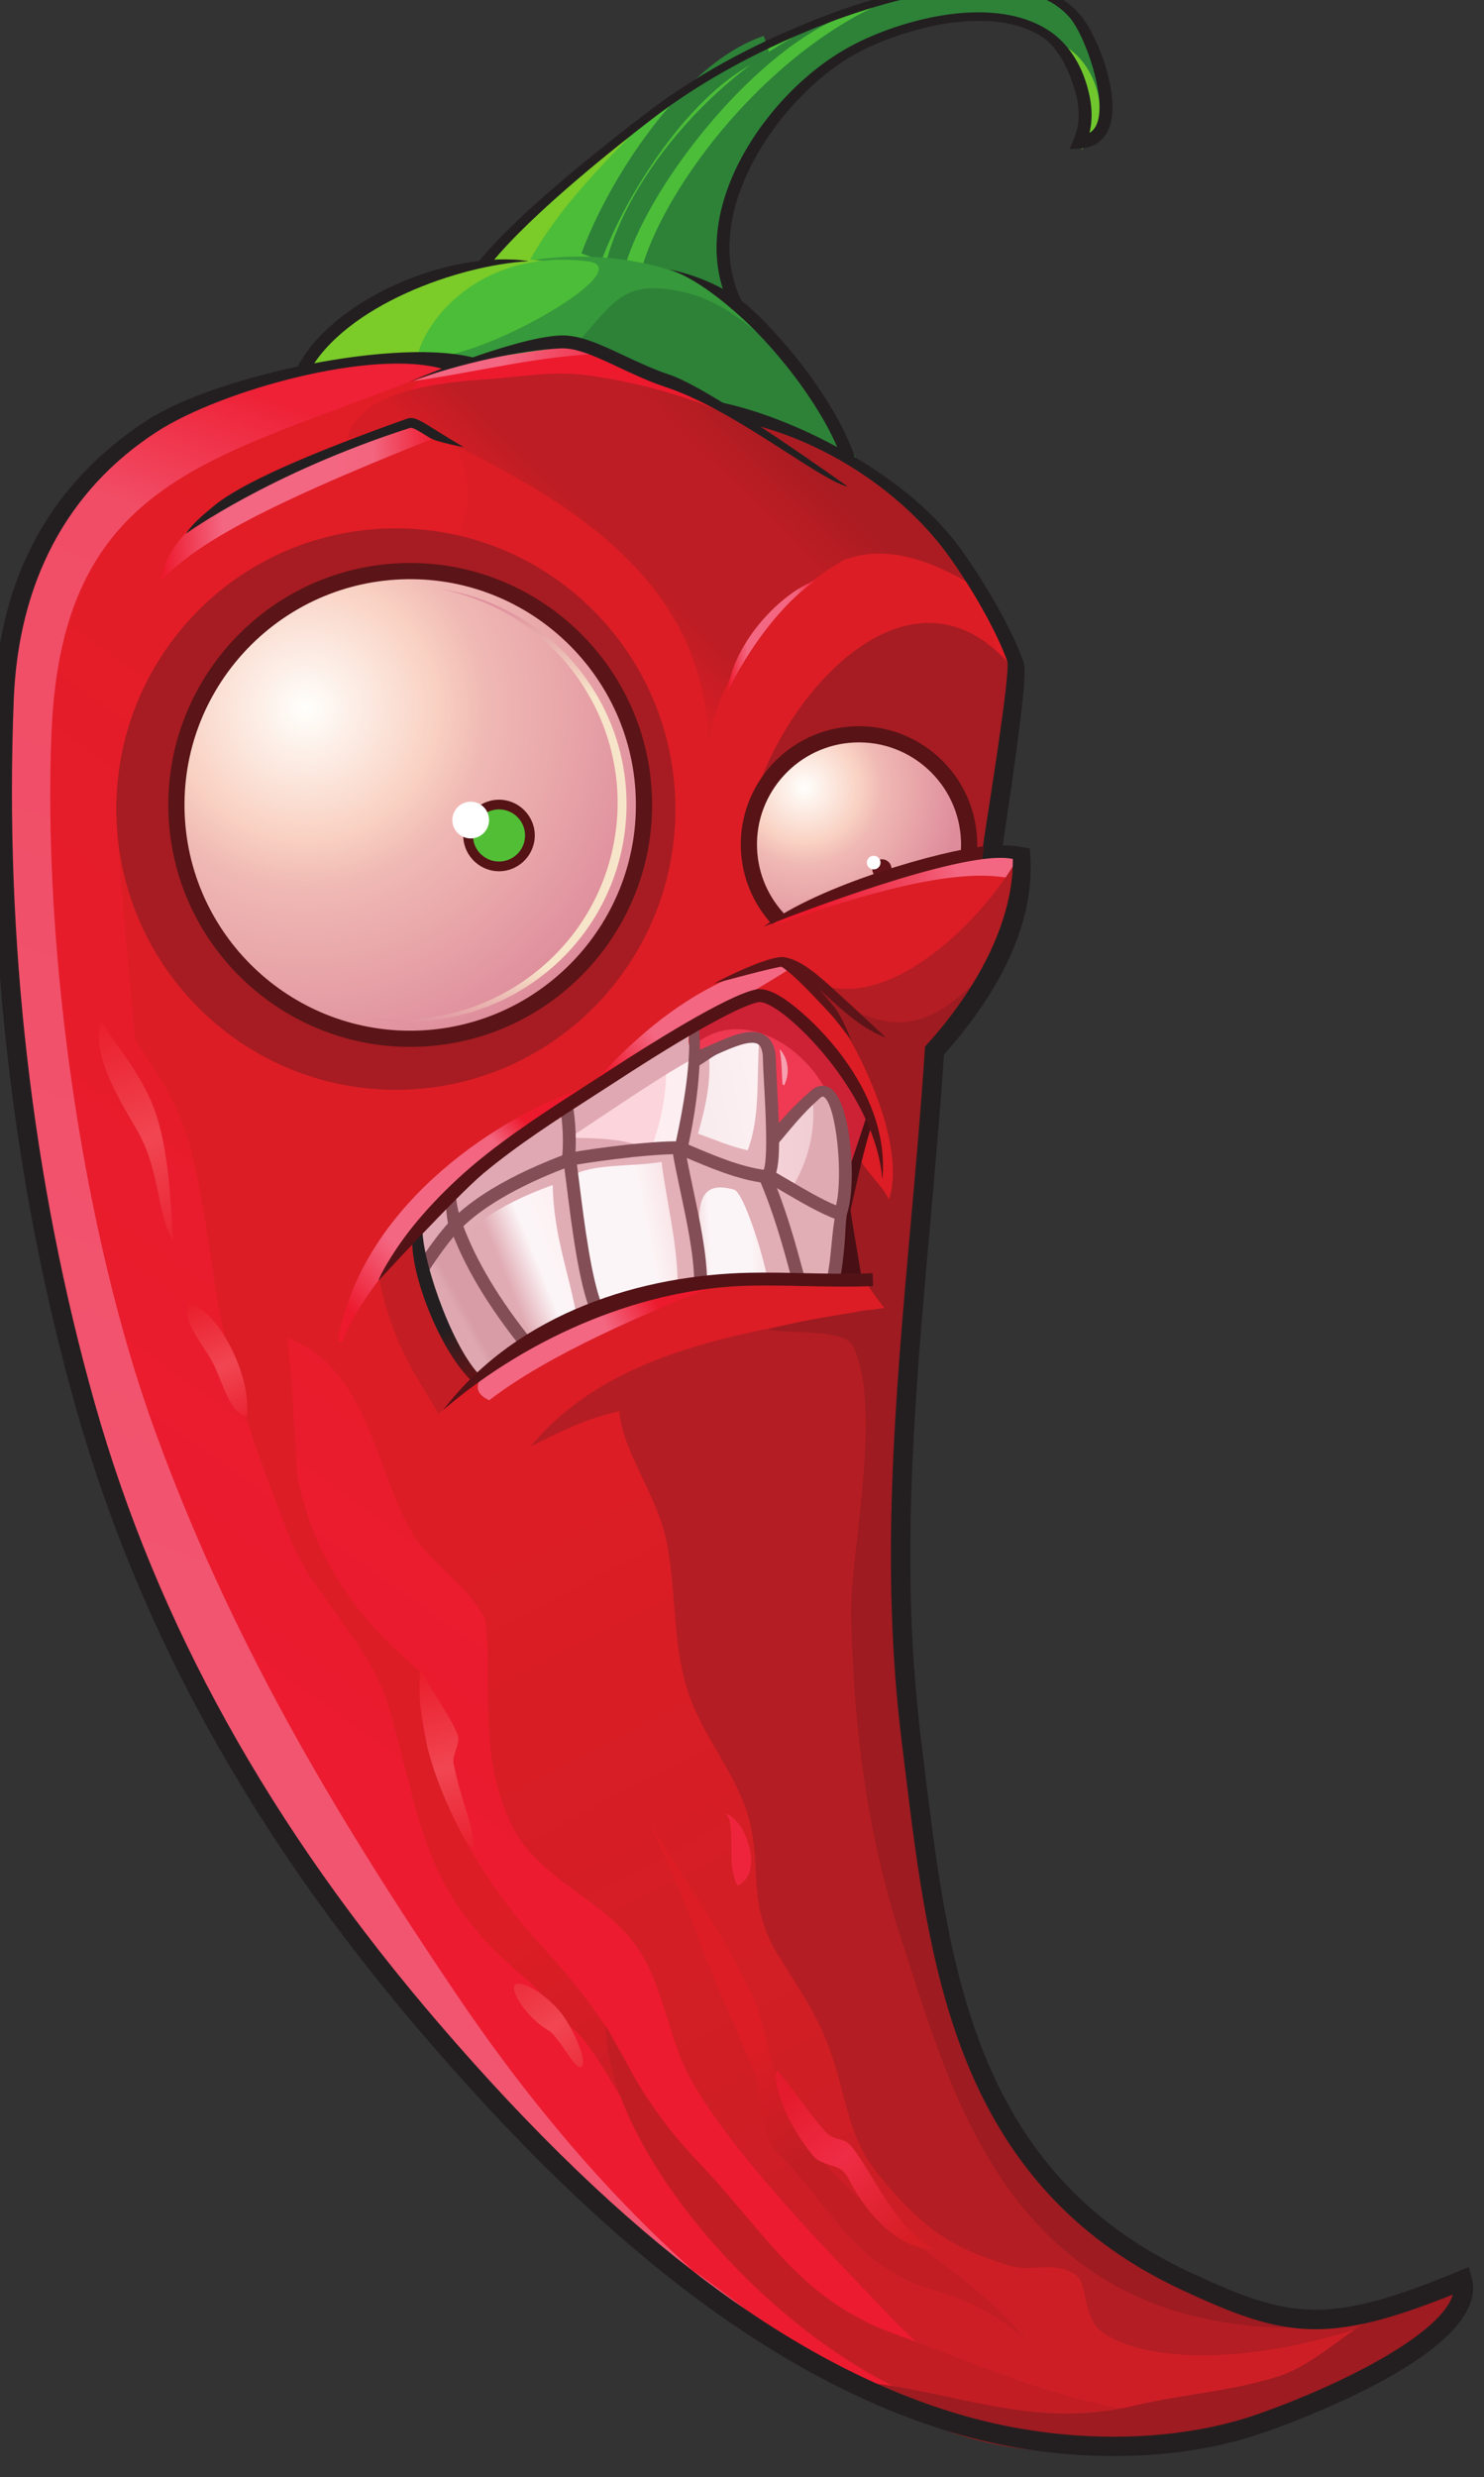 <?xml version="1.0" encoding="UTF-8" standalone="no"?>
<!-- Created with Inkscape (http://www.inkscape.org/) -->

<svg
   width="25.469mm"
   height="42.504mm"
   viewBox="0 0 25.469 42.504"
   version="1.1"
   id="svg14146"
   inkscape:version="1.1 (c68e22c387, 2021-05-23)"
   sodipodi:docname="Jalapeno2.svg"
   xmlns:inkscape="http://www.inkscape.org/namespaces/inkscape"
   xmlns:sodipodi="http://sodipodi.sourceforge.net/DTD/sodipodi-0.dtd"
   xmlns="http://www.w3.org/2000/svg"
   xmlns:svg="http://www.w3.org/2000/svg">
  <rect x="0" y="0" width="25.469" height="42.504" fill="#333333" stroke="none"/>
  <sodipodi:namedview
     id="namedview14148"
     pagecolor="#ffffff"
     bordercolor="#666666"
     borderopacity="1.0"
     inkscape:pageshadow="2"
     inkscape:pageopacity="0.0"
     inkscape:pagecheckerboard="0"
     inkscape:document-units="mm"
     showgrid="false"
     inkscape:zoom="2.3337687"
     inkscape:cx="48.205291"
     inkscape:cy="79.913661"
     inkscape:window-width="1366"
     inkscape:window-height="705"
     inkscape:window-x="-8"
     inkscape:window-y="-8"
     inkscape:window-maximized="1"
     inkscape:current-layer="layer1" />
  <defs
     id="defs14143">
    <linearGradient
       x1="0"
       y1="0"
       x2="1"
       y2="0"
       gradientUnits="userSpaceOnUse"
       gradientTransform="matrix(-14.454,-52.584,-52.584,14.454,248.456,601.28)"
       spreadMethod="pad"
       id="linearGradient4768">
      <stop
         style="stop-opacity:1;stop-color:#ed1b30"
         offset="0"
         id="stop4762" />
      <stop
         style="stop-opacity:1;stop-color:#ed1b30"
         offset="0.031"
         id="stop4764" />
      <stop
         style="stop-opacity:1;stop-color:#e11d26"
         offset="1"
         id="stop4766" />
    </linearGradient>
    <linearGradient
       x1="0"
       y1="0"
       x2="1"
       y2="0"
       gradientUnits="userSpaceOnUse"
       gradientTransform="matrix(-25.984,23.248,23.248,25.984,239.615,568.133)"
       spreadMethod="pad"
       id="linearGradient4790">
      <stop
         style="stop-opacity:1;stop-color:#dc1d25"
         offset="0"
         id="stop4784" />
      <stop
         style="stop-opacity:1;stop-color:#dc1d25"
         offset="0.012"
         id="stop4786" />
      <stop
         style="stop-opacity:1;stop-color:#ce1e25"
         offset="1"
         id="stop4788" />
    </linearGradient>
    <clipPath
       clipPathUnits="userSpaceOnUse"
       id="clipPath4800">
      <path
         d="M 0,792 H 612 V 0 H 0 Z"
         id="path4798" />
    </clipPath>
    <linearGradient
       x1="0"
       y1="0"
       x2="1"
       y2="0"
       gradientUnits="userSpaceOnUse"
       gradientTransform="matrix(0.575,-59.042,-59.042,-0.575,255.406,591.395)"
       spreadMethod="pad"
       id="linearGradient4826">
      <stop
         style="stop-opacity:1;stop-color:#f25570"
         offset="0"
         id="stop4818" />
      <stop
         style="stop-opacity:1;stop-color:#f25570"
         offset="0.031"
         id="stop4820" />
      <stop
         style="stop-opacity:1;stop-color:#f14d66"
         offset="0.877"
         id="stop4822" />
      <stop
         style="stop-opacity:1;stop-color:#ee2136"
         offset="1"
         id="stop4824" />
    </linearGradient>
    <linearGradient
       x1="0"
       y1="0"
       x2="1"
       y2="0"
       gradientUnits="userSpaceOnUse"
       gradientTransform="matrix(-5.774,8.047,8.047,5.774,251.777,587.609)"
       spreadMethod="pad"
       id="linearGradient4848">
      <stop
         style="stop-opacity:1;stop-color:#e91b28"
         offset="0"
         id="stop4842" />
      <stop
         style="stop-opacity:1;stop-color:#f14652"
         offset="0.521"
         id="stop4844" />
      <stop
         style="stop-opacity:1;stop-color:#e91b2a"
         offset="1"
         id="stop4846" />
    </linearGradient>
    <clipPath
       clipPathUnits="userSpaceOnUse"
       id="clipPath4858">
      <path
         d="M 0,792 H 612 V 0 H 0 Z"
         id="path4856" />
    </clipPath>
    <linearGradient
       x1="0"
       y1="0"
       x2="1"
       y2="0"
       gradientUnits="userSpaceOnUse"
       gradientTransform="matrix(-8.792,-3.724,-3.724,8.792,274.347,528.505)"
       spreadMethod="pad"
       id="linearGradient4882">
      <stop
         style="stop-opacity:1;stop-color:#f46782"
         offset="0"
         id="stop4876" />
      <stop
         style="stop-opacity:1;stop-color:#f46782"
         offset="0.459"
         id="stop4878" />
      <stop
         style="stop-opacity:1;stop-color:#ef2f48"
         offset="1"
         id="stop4880" />
    </linearGradient>
    <linearGradient
       x1="0"
       y1="0"
       x2="1"
       y2="0"
       gradientUnits="userSpaceOnUse"
       gradientTransform="matrix(-12.66,-5.362,-5.362,12.66,283.54,539.271)"
       spreadMethod="pad"
       id="linearGradient4910">
      <stop
         style="stop-opacity:1;stop-color:#ed192d"
         offset="0"
         id="stop4898" />
      <stop
         style="stop-opacity:1;stop-color:#ed192d"
         offset="0.006"
         id="stop4900" />
      <stop
         style="stop-opacity:1;stop-color:#f46782"
         offset="0.227"
         id="stop4902" />
      <stop
         style="stop-opacity:1;stop-color:#f46782"
         offset="0.613"
         id="stop4904" />
      <stop
         style="stop-opacity:1;stop-color:#f3647e"
         offset="0.773"
         id="stop4906" />
      <stop
         style="stop-opacity:1;stop-color:#ed192d"
         offset="1"
         id="stop4908" />
    </linearGradient>
    <linearGradient
       x1="0"
       y1="0"
       x2="1"
       y2="0"
       gradientUnits="userSpaceOnUse"
       gradientTransform="matrix(10.221,5.443,5.443,-10.221,236.69,540.421)"
       spreadMethod="pad"
       id="linearGradient4934">
      <stop
         style="stop-opacity:1;stop-color:#f46782"
         offset="0"
         id="stop4926" />
      <stop
         style="stop-opacity:1;stop-color:#f46782"
         offset="0.39"
         id="stop4928" />
      <stop
         style="stop-opacity:1;stop-color:#f14d66"
         offset="0.552"
         id="stop4930" />
      <stop
         style="stop-opacity:1;stop-color:#ed192d"
         offset="1"
         id="stop4932" />
    </linearGradient>
    <linearGradient
       x1="0"
       y1="0"
       x2="1"
       y2="0"
       gradientUnits="userSpaceOnUse"
       gradientTransform="matrix(-6.558,-6.97,-6.97,6.558,253.823,573.869)"
       spreadMethod="pad"
       id="linearGradient4956">
      <stop
         style="stop-opacity:1;stop-color:#f46782"
         offset="0"
         id="stop4950" />
      <stop
         style="stop-opacity:1;stop-color:#f46782"
         offset="0.707"
         id="stop4952" />
      <stop
         style="stop-opacity:1;stop-color:#ed192d"
         offset="1"
         id="stop4954" />
    </linearGradient>
    <linearGradient
       x1="0"
       y1="0"
       x2="1"
       y2="0"
       gradientUnits="userSpaceOnUse"
       gradientTransform="matrix(-5.572,-11.319,-11.319,5.572,261.535,572.487)"
       spreadMethod="pad"
       id="linearGradient4984">
      <stop
         style="stop-opacity:1;stop-color:#ed192d"
         offset="0"
         id="stop4972" />
      <stop
         style="stop-opacity:1;stop-color:#ed192d"
         offset="0.006"
         id="stop4974" />
      <stop
         style="stop-opacity:1;stop-color:#f46782"
         offset="0.307"
         id="stop4976" />
      <stop
         style="stop-opacity:1;stop-color:#f46782"
         offset="0.697"
         id="stop4978" />
      <stop
         style="stop-opacity:1;stop-color:#f3647e"
         offset="0.859"
         id="stop4980" />
      <stop
         style="stop-opacity:1;stop-color:#ed192d"
         offset="1"
         id="stop4982" />
    </linearGradient>
    <linearGradient
       x1="0"
       y1="0"
       x2="1"
       y2="0"
       gradientUnits="userSpaceOnUse"
       gradientTransform="matrix(5.567,8.618,8.618,-5.567,247.521,549.024)"
       spreadMethod="pad"
       id="linearGradient5006">
      <stop
         style="stop-opacity:1;stop-color:#f46782"
         offset="0"
         id="stop5000" />
      <stop
         style="stop-opacity:1;stop-color:#f46782"
         offset="0.707"
         id="stop5002" />
      <stop
         style="stop-opacity:1;stop-color:#ed192d"
         offset="1"
         id="stop5004" />
    </linearGradient>
    <linearGradient
       x1="0"
       y1="0"
       x2="1"
       y2="0"
       gradientUnits="userSpaceOnUse"
       gradientTransform="matrix(34.379,-28.324,-28.324,-34.379,230.474,607.436)"
       spreadMethod="pad"
       id="linearGradient5028">
      <stop
         style="stop-opacity:1;stop-color:#c31d24"
         offset="0"
         id="stop5022" />
      <stop
         style="stop-opacity:1;stop-color:#dc1d25"
         offset="0.338"
         id="stop5024" />
      <stop
         style="stop-opacity:1;stop-color:#dc1d25"
         offset="1"
         id="stop5026" />
    </linearGradient>
    <linearGradient
       x1="0"
       y1="0"
       x2="1"
       y2="0"
       gradientUnits="userSpaceOnUse"
       gradientTransform="matrix(-5.012,-11.191,-11.191,5.012,264.688,535.323)"
       spreadMethod="pad"
       id="linearGradient5052">
      <stop
         style="stop-opacity:1;stop-color:#d61d25"
         offset="0"
         id="stop5044" />
      <stop
         style="stop-opacity:1;stop-color:#bd1d24"
         offset="0.253"
         id="stop5046" />
      <stop
         style="stop-opacity:1;stop-color:#bd1d24"
         offset="0.748"
         id="stop5048" />
      <stop
         style="stop-opacity:1;stop-color:#ab1c22"
         offset="1"
         id="stop5050" />
    </linearGradient>
    <linearGradient
       x1="0"
       y1="0"
       x2="1"
       y2="0"
       gradientUnits="userSpaceOnUse"
       gradientTransform="matrix(-4.906,-10.953,-10.953,4.906,257.185,538.462)"
       spreadMethod="pad"
       id="linearGradient5076">
      <stop
         style="stop-opacity:1;stop-color:#d61d25"
         offset="0"
         id="stop5068" />
      <stop
         style="stop-opacity:1;stop-color:#bd1d24"
         offset="0.253"
         id="stop5070" />
      <stop
         style="stop-opacity:1;stop-color:#bd1d24"
         offset="0.748"
         id="stop5072" />
      <stop
         style="stop-opacity:1;stop-color:#ab1c22"
         offset="1"
         id="stop5074" />
    </linearGradient>
    <clipPath
       clipPathUnits="userSpaceOnUse"
       id="clipPath5086">
      <path
         d="M 0,792 H 612 V 0 H 0 Z"
         id="path5084" />
    </clipPath>
    <linearGradient
       x1="0"
       y1="0"
       x2="1"
       y2="0"
       gradientUnits="userSpaceOnUse"
       gradientTransform="matrix(-2.076,-2.432,-2.432,2.076,256.956,571.466)"
       spreadMethod="pad"
       id="linearGradient5180">
      <stop
         style="stop-opacity:1;stop-color:#dfa8b1"
         offset="0"
         id="stop5172" />
      <stop
         style="stop-opacity:1;stop-color:#dfa8b1"
         offset="0.301"
         id="stop5174" />
      <stop
         style="stop-opacity:1;stop-color:#d79ca6"
         offset="0.441"
         id="stop5176" />
      <stop
         style="stop-opacity:1;stop-color:#d79ca6"
         offset="1"
         id="stop5178" />
    </linearGradient>
    <linearGradient
       x1="0"
       y1="0"
       x2="1"
       y2="0"
       gradientUnits="userSpaceOnUse"
       gradientTransform="matrix(-3.115,-2.872,-2.872,3.115,255.357,569.046)"
       spreadMethod="pad"
       id="linearGradient5208">
      <stop
         style="stop-opacity:1;stop-color:#e1abb3"
         offset="0"
         id="stop5196" />
      <stop
         style="stop-opacity:1;stop-color:#e1abb3"
         offset="0.012"
         id="stop5198" />
      <stop
         style="stop-opacity:1;stop-color:#e1abb3"
         offset="0.246"
         id="stop5200" />
      <stop
         style="stop-opacity:1;stop-color:#fcf5f7"
         offset="0.65"
         id="stop5202" />
      <stop
         style="stop-opacity:1;stop-color:#fcf5f7"
         offset="0.759"
         id="stop5204" />
      <stop
         style="stop-opacity:1;stop-color:#fdf1f3"
         offset="1"
         id="stop5206" />
    </linearGradient>
    <clipPath
       clipPathUnits="userSpaceOnUse"
       id="clipPath5218">
      <path
         d="M 0,792 H 612 V 0 H 0 Z"
         id="path5216" />
    </clipPath>
    <linearGradient
       x1="0"
       y1="0"
       x2="1"
       y2="0"
       gradientUnits="userSpaceOnUse"
       gradientTransform="matrix(-4.35,-2.66,-2.66,4.35,251.759,565.436)"
       spreadMethod="pad"
       id="linearGradient5244">
      <stop
         style="stop-opacity:1;stop-color:#fcf5f7"
         offset="0"
         id="stop5236" />
      <stop
         style="stop-opacity:1;stop-color:#fcf5f7"
         offset="0.466"
         id="stop5238" />
      <stop
         style="stop-opacity:1;stop-color:#fcf5f7"
         offset="0.632"
         id="stop5240" />
      <stop
         style="stop-opacity:1;stop-color:#f8dfe2"
         offset="1"
         id="stop5242" />
    </linearGradient>
    <clipPath
       clipPathUnits="userSpaceOnUse"
       id="clipPath5254">
      <path
         d="M 0,792 H 612 V 0 H 0 Z"
         id="path5252" />
    </clipPath>
    <linearGradient
       x1="0"
       y1="0"
       x2="1"
       y2="0"
       gradientUnits="userSpaceOnUse"
       gradientTransform="matrix(-3.731,-1.58,-1.58,3.731,246.748,563.006)"
       spreadMethod="pad"
       id="linearGradient5282">
      <stop
         style="stop-opacity:1;stop-color:#f4d9dd"
         offset="0"
         id="stop5272" />
      <stop
         style="stop-opacity:1;stop-color:#fcf5f7"
         offset="0.191"
         id="stop5274" />
      <stop
         style="stop-opacity:1;stop-color:#fcf5f7"
         offset="0.515"
         id="stop5276" />
      <stop
         style="stop-opacity:1;stop-color:#fcf5f7"
         offset="0.666"
         id="stop5278" />
      <stop
         style="stop-opacity:1;stop-color:#f8dfe2"
         offset="1"
         id="stop5280" />
    </linearGradient>
    <clipPath
       clipPathUnits="userSpaceOnUse"
       id="clipPath5292">
      <path
         d="M 0,792 H 612 V 0 H 0 Z"
         id="path5290" />
    </clipPath>
    <linearGradient
       x1="0"
       y1="0"
       x2="1"
       y2="0"
       gradientUnits="userSpaceOnUse"
       gradientTransform="matrix(-2.477,-1.049,-1.049,2.477,244.869,558.097)"
       spreadMethod="pad"
       id="linearGradient5318">
      <stop
         style="stop-opacity:1;stop-color:#f6d2d8"
         offset="0"
         id="stop5314" />
      <stop
         style="stop-opacity:1;stop-color:#efcdd2"
         offset="1"
         id="stop5316" />
    </linearGradient>
    <clipPath
       clipPathUnits="userSpaceOnUse"
       id="clipPath5328">
      <path
         d="M 0,792 H 612 V 0 H 0 Z"
         id="path5326" />
    </clipPath>
    <linearGradient
       x1="0"
       y1="0"
       x2="1"
       y2="0"
       gradientUnits="userSpaceOnUse"
       gradientTransform="matrix(3.161,1.993,1.993,-3.161,245.469,555.895)"
       spreadMethod="pad"
       id="linearGradient5350">
      <stop
         style="stop-opacity:1;stop-color:#fdf1f3"
         offset="0"
         id="stop5346" />
      <stop
         style="stop-opacity:1;stop-color:#f8ebed"
         offset="1"
         id="stop5348" />
    </linearGradient>
    <clipPath
       clipPathUnits="userSpaceOnUse"
       id="clipPath5360">
      <path
         d="M 0,792 H 612 V 0 H 0 Z"
         id="path5358" />
    </clipPath>
    <linearGradient
       x1="0"
       y1="0"
       x2="1"
       y2="0"
       gradientUnits="userSpaceOnUse"
       gradientTransform="matrix(3.277,-3.106,-3.106,-3.277,244.439,556.429)"
       spreadMethod="pad"
       id="linearGradient5394">
      <stop
         style="stop-opacity:1;stop-color:#f03952"
         offset="0"
         id="stop5390" />
      <stop
         style="stop-opacity:1;stop-color:#ef3953"
         offset="1"
         id="stop5392" />
    </linearGradient>
    <clipPath
       clipPathUnits="userSpaceOnUse"
       id="clipPath5404">
      <path
         d="M 0,792 H 612 V 0 H 0 Z"
         id="path5402" />
    </clipPath>
    <radialGradient
       fx="0"
       fy="0"
       cx="0"
       cy="0"
       r="1"
       gradientUnits="userSpaceOnUse"
       gradientTransform="matrix(-16.498,6.681,6.681,16.498,273.32,545.98)"
       spreadMethod="pad"
       id="radialGradient5490">
      <stop
         style="stop-opacity:1;stop-color:#fffffc"
         offset="0"
         id="stop5482" />
      <stop
         style="stop-opacity:1;stop-color:#f9d1c2"
         offset="0.356"
         id="stop5484" />
      <stop
         style="stop-opacity:1;stop-color:#f0b9b4"
         offset="0.488"
         id="stop5486" />
      <stop
         style="stop-opacity:1;stop-color:#de8c9b"
         offset="1"
         id="stop5488" />
    </radialGradient>
    <linearGradient
       x1="0"
       y1="0"
       x2="1"
       y2="0"
       gradientUnits="userSpaceOnUse"
       gradientTransform="matrix(4.249,-20.922,-20.922,-4.249,259.9,558.217)"
       spreadMethod="pad"
       id="linearGradient5516">
      <stop
         style="stop-opacity:1;stop-color:#de8c9b"
         offset="0"
         id="stop5506" />
      <stop
         style="stop-opacity:1;stop-color:#f7e5c9"
         offset="0.191"
         id="stop5508" />
      <stop
         style="stop-opacity:1;stop-color:#f7e5c9"
         offset="0.509"
         id="stop5510" />
      <stop
         style="stop-opacity:1;stop-color:#f7e5c9"
         offset="0.82"
         id="stop5512" />
      <stop
         style="stop-opacity:1;stop-color:#de8c9b"
         offset="1"
         id="stop5514" />
    </linearGradient>
    <clipPath
       clipPathUnits="userSpaceOnUse"
       id="clipPath5526">
      <path
         d="M 0,792 H 612 V 0 H 0 Z"
         id="path5524" />
    </clipPath>
    <radialGradient
       fx="0"
       fy="0"
       cx="0"
       cy="0"
       r="1"
       gradientUnits="userSpaceOnUse"
       gradientTransform="matrix(-7.076,2.976,2.976,7.076,249.271,541.041)"
       spreadMethod="pad"
       id="radialGradient5552">
      <stop
         style="stop-opacity:1;stop-color:#fffffc"
         offset="0"
         id="stop5544" />
      <stop
         style="stop-opacity:1;stop-color:#f9d1c2"
         offset="0.356"
         id="stop5546" />
      <stop
         style="stop-opacity:1;stop-color:#f0b9b4"
         offset="0.488"
         id="stop5548" />
      <stop
         style="stop-opacity:1;stop-color:#de8c9b"
         offset="1"
         id="stop5550" />
    </radialGradient>
    <clipPath
       clipPathUnits="userSpaceOnUse"
       id="clipPath5562">
      <path
         d="M 0,792 H 612 V 0 H 0 Z"
         id="path5560" />
    </clipPath>
    <linearGradient
       x1="0"
       y1="0"
       x2="1"
       y2="0"
       gradientUnits="userSpaceOnUse"
       gradientTransform="matrix(5.411,-5.636,-5.636,-5.411,254.377,573.558)"
       spreadMethod="pad"
       id="linearGradient5638">
      <stop
         style="stop-opacity:1;stop-color:#601417"
         offset="0"
         id="stop5632" />
      <stop
         style="stop-opacity:1;stop-color:#231f20"
         offset="0.338"
         id="stop5634" />
      <stop
         style="stop-opacity:1;stop-color:#231f20"
         offset="1"
         id="stop5636" />
    </linearGradient>
    <clipPath
       clipPathUnits="userSpaceOnUse"
       id="clipPath5648">
      <path
         d="M 0,792 H 612 V 0 H 0 Z"
         id="path5646" />
    </clipPath>
    <linearGradient
       x1="0"
       y1="0"
       x2="1"
       y2="0"
       gradientUnits="userSpaceOnUse"
       gradientTransform="matrix(25.123,-16.484,-16.484,-25.123,214.334,609.43)"
       spreadMethod="pad"
       id="linearGradient5682">
      <stop
         style="stop-opacity:1;stop-color:#c31d24"
         offset="0"
         id="stop5674" />
      <stop
         style="stop-opacity:1;stop-color:#c31d24"
         offset="0.429"
         id="stop5676" />
      <stop
         style="stop-opacity:1;stop-color:#dc1d25"
         offset="0.622"
         id="stop5678" />
      <stop
         style="stop-opacity:1;stop-color:#dc1d25"
         offset="1"
         id="stop5680" />
    </linearGradient>
    <linearGradient
       x1="0"
       y1="0"
       x2="1"
       y2="0"
       gradientUnits="userSpaceOnUse"
       gradientTransform="matrix(-8.842,9.581,9.581,8.842,277.713,563.305)"
       spreadMethod="pad"
       id="linearGradient5704">
      <stop
         style="stop-opacity:1;stop-color:#e91b28"
         offset="0"
         id="stop5698" />
      <stop
         style="stop-opacity:1;stop-color:#f14652"
         offset="0.521"
         id="stop5700" />
      <stop
         style="stop-opacity:1;stop-color:#e91b2a"
         offset="1"
         id="stop5702" />
    </linearGradient>
    <linearGradient
       x1="0"
       y1="0"
       x2="1"
       y2="0"
       gradientUnits="userSpaceOnUse"
       gradientTransform="matrix(-4.779,5.179,5.179,4.779,268.336,574.656)"
       spreadMethod="pad"
       id="linearGradient5726">
      <stop
         style="stop-opacity:1;stop-color:#e91b28"
         offset="0"
         id="stop5720" />
      <stop
         style="stop-opacity:1;stop-color:#f14652"
         offset="0.521"
         id="stop5722" />
      <stop
         style="stop-opacity:1;stop-color:#e91b2a"
         offset="1"
         id="stop5724" />
    </linearGradient>
    <linearGradient
       x1="0"
       y1="0"
       x2="1"
       y2="0"
       gradientUnits="userSpaceOnUse"
       gradientTransform="matrix(-7.732,5.681,5.681,7.732,243.537,598.836)"
       spreadMethod="pad"
       id="linearGradient5748">
      <stop
         style="stop-opacity:1;stop-color:#e91b28"
         offset="0"
         id="stop5742" />
      <stop
         style="stop-opacity:1;stop-color:#f14652"
         offset="0.521"
         id="stop5744" />
      <stop
         style="stop-opacity:1;stop-color:#e91b2a"
         offset="1"
         id="stop5746" />
    </linearGradient>
    <linearGradient
       x1="0"
       y1="0"
       x2="1"
       y2="0"
       gradientUnits="userSpaceOnUse"
       gradientTransform="matrix(-4.197,-1.777,-1.777,4.197,255.42,535.526)"
       spreadMethod="pad"
       id="linearGradient5776">
      <stop
         style="stop-opacity:1;stop-color:#ed192d"
         offset="0"
         id="stop5764" />
      <stop
         style="stop-opacity:1;stop-color:#ed192d"
         offset="0.006"
         id="stop5766" />
      <stop
         style="stop-opacity:1;stop-color:#f46782"
         offset="0.227"
         id="stop5768" />
      <stop
         style="stop-opacity:1;stop-color:#f46782"
         offset="0.613"
         id="stop5770" />
      <stop
         style="stop-opacity:1;stop-color:#f3647e"
         offset="0.773"
         id="stop5772" />
      <stop
         style="stop-opacity:1;stop-color:#ed192d"
         offset="1"
         id="stop5774" />
    </linearGradient>
    <linearGradient
       x1="0"
       y1="0"
       x2="1"
       y2="0"
       gradientUnits="userSpaceOnUse"
       gradientTransform="matrix(-8.991,5.249,5.249,8.991,228.842,600.24)"
       spreadMethod="pad"
       id="linearGradient5800">
      <stop
         style="stop-opacity:1;stop-color:#e41b2c"
         offset="0"
         id="stop5792" />
      <stop
         style="stop-opacity:1;stop-color:#e41b2c"
         offset="0.135"
         id="stop5794" />
      <stop
         style="stop-opacity:1;stop-color:#ef2c45"
         offset="0.521"
         id="stop5796" />
      <stop
         style="stop-opacity:1;stop-color:#d71e25"
         offset="1"
         id="stop5798" />
    </linearGradient>
    <clipPath
       clipPathUnits="userSpaceOnUse"
       id="clipPath5810">
      <path
         d="M 0,792 H 612 V 0 H 0 Z"
         id="path5808" />
    </clipPath>
  </defs>
  <g
     inkscape:label="Layer 1"
     inkscape:groupmode="layer"
     id="layer1"
     transform="translate(37.094,-35.766)">
    <g
       id="g4750"
       transform="matrix(-0.33,-0.124,-0.124,0.33,126.056,-98.354)">
      <g
         id="g4752">
        <g
           id="g4758">
          <g
             id="g4760">
            <path
               d="m 194.767,600.357 c -0.131,-0.304 0.353,-0.17 0.848,-0.037 v 0 c 0.5,0.134 1.011,0.268 0.914,-0.045 v 0 c 12.973,11.087 28.16,-5.263 33.619,-16.881 v 0 c 3.396,-7.22 5.041,-15.85 7.055,-23.536 v 0 c 0.734,-2.796 1.63,-5.769 1.461,-8.604 v 0 c -0.137,-2.324 -1.138,-4.224 -1.281,-6.658 v 0 c -0.082,-1.432 0.178,-3.004 0.622,-4.319 v 0 c 0.743,0.382 1.533,0.177 2.244,0.552 v 0 c 0.037,-3.807 0.493,-6.126 1.306,-7.769 v 0 c 0.236,-0.475 0.283,-1.174 0.577,-1.556 v 0 c 1.24,-1.612 3.155,-2.348 5.336,-4.072 v 0 c 8.538,-5.296 23.017,-2.746 30.354,3.495 v 0 c 11.313,9.623 9.497,18.72 4.326,30.922 v 0 c -6.182,14.593 -16.576,27.315 -29.367,36.763 v 0 c -8,5.91 -20.686,13.41 -30.711,14.332 v 0 c -0.758,0.07 -1.56,0.105 -2.396,0.105 v 0 c -8.703,0 -21.097,-3.838 -24.907,-12.692 m 53.58,-73.666 c -0.297,0.267 -0.591,0.513 -0.879,0.741 v 0 c -0.135,0.083 -0.268,0.169 -0.399,0.256 v 0 z"
               style="fill:url(#linearGradient4768);stroke:none"
               id="path4770" />
          </g>
        </g>
      </g>
    </g>
    <g
       id="g4772"
       transform="matrix(-0.33,-0.124,-0.124,0.33,126.056,-98.354)">
      <g
         id="g4774">
        <g
           id="g4780">
          <g
             id="g4782">
            <path
               d="m 204.86,609.113 c -3.757,-1.997 -7.977,-4.616 -9.003,-9.161 v 0 c 3.627,3.733 11.054,3.534 17.409,1.103 v 0 c 7.6,-2.91 12.318,-11.045 16.506,-17.609 v 0 c 3.732,-5.849 4.172,-11.936 6.345,-18.199 v 0 c 2.224,-6.408 3.143,-11.534 2.397,-18.253 v 0 c -0.247,-2.237 -0.356,-4.383 -0.229,-6.591 v 0 c 1.768,0.687 3.551,1.131 5.154,2.162 v 0 c -0.793,-5.046 -3.644,-9.701 1.59,-13.182 v 0 c 4.748,-3.161 10.102,0.84 12.922,4.904 v 0 c 2.808,-2.591 9.692,-3.309 13.334,-3.024 v 0 c -6.005,4.563 3.449,13.931 7.719,15.417 v 0 l 1.233,7.188 c -1.027,2.417 -4.816,10.14 -4.816,10.14 v 0 c -3.508,2.511 -4.067,2.964 -7.687,9.551 v 0 c -2.776,5.045 -7.563,10.349 -9.483,11.932 v 0 c 2.196,-3.472 3.284,-6.924 5.165,-10.534 v 0 c -4.139,10e-4 -6.165,4.337 -8.897,6.631 v 0 c -1.31,1.102 -3.149,1.436 -4.548,2.475 v 0 c -0.137,0.1 -0.264,0.204 -0.388,0.308 v 0 c -1.467,2.736 -1.863,6.067 -4.566,8.778 v 0 c -2.025,2.031 -4.831,1.927 -7.213,3.134 v 0 c -2.567,1.303 -3.492,3.941 -5.677,5.722 v 0 c -3.393,2.757 -9.363,5.493 -13.192,7.345 v 0 c -2.174,1.051 -4.506,1.562 -6.815,1.562 v 0 c -2.527,0 -5.026,-0.612 -7.26,-1.799"
               style="fill:url(#linearGradient4790);stroke:none"
               id="path4792" />
          </g>
        </g>
      </g>
    </g>
    <g
       id="g4794"
       transform="matrix(-0.33,-0.124,-0.124,0.33,126.056,-98.354)">
      <g
         id="g4796"
         clip-path="url(#clipPath4800)">
        <g
           id="g4802"
           transform="translate(276.664,559.87)">
          <path
             d="M 0,0 -1.744,0.809 C -1.188,0.411 -0.607,0.129 0,0"
             style="fill:#db1d25;fill-opacity:1;fill-rule:nonzero;stroke:none"
             id="path4804" />
        </g>
      </g>
    </g>
    <g
       id="g4806"
       transform="matrix(-0.33,-0.124,-0.124,0.33,126.056,-98.354)">
      <g
         id="g4808">
        <g
           id="g4814">
          <g
             id="g4816">
            <path
               d="m 228.979,610.496 c -1.958,0.758 -3.955,1.406 -5.983,1.921 v 0 c 1.963,-0.808 3.972,-1.376 5.983,-1.921 m 15.567,-8.576 c 8.753,-6.226 16.307,-12.28 23.329,-20.489 v 0 c 6.682,-7.811 13.315,-19.908 16.645,-30.024 v 0 c 4.049,-12.305 -3.407,-15.517 -11.771,-23.436 v 0 l -1.473,-0.964 c 8.298,2.468 18.057,9.053 16.659,19.175 v 0 c -1.462,10.631 -6.673,20.084 -12.02,29.268 v 0 c -5.401,9.269 -14.64,17.689 -23.646,23.766 v 0 c -4.221,2.851 -8.826,5.022 -13.207,7.601 v 0 c -3.204,1.884 -6.644,2.748 -10.083,3.679 v 0 c 5.575,-2.158 10.83,-5.204 15.567,-8.576"
               style="fill:url(#linearGradient4826);stroke:none"
               id="path4828" />
          </g>
        </g>
      </g>
    </g>
    <g
       id="g4830"
       transform="matrix(-0.33,-0.124,-0.124,0.33,126.056,-98.354)">
      <g
         id="g4832">
        <g
           id="g4838">
          <g
             id="g4840">
            <path
               d="m 248.498,591.579 c 0.299,-0.375 0.042,-1.093 0.354,-1.453 v 0 c 0.589,-0.675 2.165,-1.685 2.75,-2.3 v 0 l 0.034,-0.029 c -0.249,1.111 -0.761,2.01 -1.489,3.196 v 0 c -0.176,0.284 -0.24,0.806 -0.44,1.068 v 0 c -0.84,1.1 -2.377,2.843 -3.559,2.965 v 0 c 0.698,-1.438 1.171,-1.587 2.35,-3.447"
               style="fill:url(#linearGradient4848);stroke:none"
               id="path4850" />
          </g>
        </g>
      </g>
    </g>
    <g
       id="g4852"
       transform="matrix(-0.33,-0.124,-0.124,0.33,126.056,-98.354)">
      <g
         id="g4854"
         clip-path="url(#clipPath4858)">
        <g
           id="g4860"
           transform="translate(258.526,526.047)">
          <path
             d="M 0,0 C 7.065,-2.83 14.585,-1.579 16.646,6.639 13.008,1.544 4.92,1.396 -0.372,-0.329"
             style="fill:#ed1a2e;fill-opacity:1;fill-rule:nonzero;stroke:none"
             id="path4862" />
        </g>
      </g>
    </g>
    <g
       id="g4864"
       transform="matrix(-0.33,-0.124,-0.124,0.33,126.056,-98.354)">
      <g
         id="g4866">
        <g
           id="g4872">
          <g
             id="g4874">
            <path
               d="m 265.628,524.613 1.778,0.24 c 2.607,0.581 4.67,2.732 6.642,4.361 v 0 c -2.9,-1.579 -5.284,-3.324 -8.42,-4.601"
               style="fill:url(#linearGradient4882);stroke:none"
               id="path4884" />
          </g>
        </g>
      </g>
    </g>
    <g
       id="g4886"
       transform="matrix(-0.33,-0.124,-0.124,0.33,126.056,-98.354)">
      <g
         id="g4888">
        <g
           id="g4894">
          <g
             id="g4896">
            <path
               d="m 271.975,531.328 c 0.233,-0.028 0.877,-0.186 1.189,-0.272 v 0 c 2.545,2.389 9.968,7.447 8.958,11.565 v 0 c -0.922,-2.088 -2.776,-4.614 -10.147,-11.293 m 1.179,-0.281 0.171,-0.045 c 0.047,-0.006 -0.027,0.017 -0.161,0.054 v 0 c -0.003,-0.003 -0.006,-0.006 -0.01,-0.009"
               style="fill:url(#linearGradient4910);stroke:none"
               id="path4912" />
          </g>
        </g>
      </g>
    </g>
    <g
       id="g4914"
       transform="matrix(-0.33,-0.124,-0.124,0.33,126.056,-98.354)">
      <g
         id="g4916">
        <g
           id="g4922">
          <g
             id="g4924">
            <path
               d="m 237.937,541.589 0.407,-1.366 c 2.616,0.731 8.458,5.426 9.98,7.626 v 0 c -5.078,-4.232 -8.072,-6.02 -10.387,-6.26"
               style="fill:url(#linearGradient4934);stroke:none"
               id="path4936" />
          </g>
        </g>
      </g>
    </g>
    <g
       id="g4938"
       transform="matrix(-0.33,-0.124,-0.124,0.33,126.056,-98.354)">
      <g
         id="g4940">
        <g
           id="g4946">
          <g
             id="g4948">
            <path
               d="m 244.192,564.739 0.144,0.061 c 2.96,1.083 12.348,9.285 8.799,9.552 v 0 c -1.914,-3.102 -5.759,-6.811 -8.943,-9.613"
               style="fill:url(#linearGradient4956);stroke:none"
               id="path4958" />
          </g>
        </g>
      </g>
    </g>
    <g
       id="g4960"
       transform="matrix(-0.33,-0.124,-0.124,0.33,126.056,-98.354)">
      <g
         id="g4962">
        <g
           id="g4968">
          <g
             id="g4970">
            <path
               d="m 260.823,573.935 c -0.053,-3.563 -3.914,-12.141 -6.783,-15.105 v 0 l 0.247,-0.231 c 2.969,2.415 7.894,8.651 6.814,15.379 v 0 c -0.021,0.18 -0.107,0.276 -0.181,0.276 v 0 c -0.076,0 -0.138,-0.102 -0.097,-0.319"
               style="fill:url(#linearGradient4984);stroke:none"
               id="path4986" />
          </g>
        </g>
      </g>
    </g>
    <g
       id="g4988"
       transform="matrix(-0.33,-0.124,-0.124,0.33,126.056,-98.354)">
      <g
         id="g4990">
        <g
           id="g4996">
          <g
             id="g4998">
            <path
               d="m 246.658,549.328 0.793,0.047 c 2.93,2.065 4.931,4.876 6.623,9.404 v 0 c -2.04,-3.318 -4.695,-5.799 -7.416,-9.451"
               style="fill:url(#linearGradient5006);stroke:none"
               id="path5008" />
          </g>
        </g>
      </g>
    </g>
    <g
       id="g5010"
       transform="matrix(-0.33,-0.124,-0.124,0.33,126.056,-98.354)">
      <g
         id="g5012">
        <g
           id="g5018">
          <g
             id="g5020">
            <path
               d="m 241.475,598.281 c 4.056,-2.042 8.947,-5.995 10.17,-10.396 v 0 c 6.003,-2.071 8.674,-5.553 10.453,-9.755 v 0 c 1.276,-0.12 1.992,-0.886 3.179,-1.84 v 0 c -0.547,0.883 -1.56,2.038 -2.082,2.478 v 0 c -1.679,2.716 -2.065,4.421 -4.601,6.422 v 0 c -1.972,1.559 -4.628,2.821 -6.178,4.91 v 0 c -3.535,4.767 -4.684,7.843 -10.746,9.933 v 0 c -0.989,0.34 -1.77,0.897 -2.655,1.441 v 0 c -1.463,-0.081 -5.577,4.217 -7.663,5.263 v 0 c 3.188,-4.083 5.658,-6.212 10.123,-8.456"
               style="fill:url(#linearGradient5028);stroke:none"
               id="path5030" />
          </g>
        </g>
      </g>
    </g>
    <g
       id="g5032"
       transform="matrix(-0.33,-0.124,-0.124,0.33,126.056,-98.354)">
      <g
         id="g5034">
        <g
           id="g5040">
          <g
             id="g5042">
            <path
               d="m 254.365,540.707 c 0.009,-0.021 0.017,-0.042 0.026,-0.062 v 0 c -0.005,0.023 -0.01,0.046 -0.015,0.07 v 0 c -0.024,0.053 -0.037,0.079 -0.039,0.079 v 0 c -0.003,0 0.006,-0.029 0.028,-0.087 m -5.022,-12.739 c 1.815,-1.107 3.53,-1.44 6.985,-2.156 v 0 c 0.469,-0.129 0.962,-0.231 1.474,-0.309 v 0 c 0.254,-0.054 0.516,-0.11 0.786,-0.169 v 0 l -0.558,0.136 c 2.47,-0.338 5.366,-0.126 8.108,0.481 v 0 c 1.725,0.382 3.139,1.266 4.597,1.924 v 0 c 3.084,1.393 5.494,2.972 5.356,5.064 v 0 c -1.124,-0.518 -1.704,-1.492 -2.854,-1.685 v 0 c -7.909,0.567 -15.773,1.836 -18.846,9.391 v 0 c 0.95,-4.619 -1.529,-9.863 -5.048,-12.677"
               style="fill:url(#linearGradient5052);stroke:none"
               id="path5054" />
          </g>
        </g>
      </g>
    </g>
    <g
       id="g5056"
       transform="matrix(-0.33,-0.124,-0.124,0.33,126.056,-98.354)">
      <g
         id="g5058">
        <g
           id="g5064">
          <g
             id="g5066">
            <path
               d="m 244.618,529.042 -0.208,0.083 c 3.855,-3.101 8.74,-4.669 15.366,-4.052 v 0 c -3.44,0.624 -5.964,2.537 -8.55,4.824 v 0 c -1.733,-1.517 -4.528,-1.327 -6.608,-0.855"
               style="fill:url(#linearGradient5076);stroke:none"
               id="path5078" />
          </g>
        </g>
      </g>
    </g>
    <g
       id="g5080"
       transform="matrix(-0.33,-0.124,-0.124,0.33,126.056,-98.354)">
      <g
         id="g5082"
         clip-path="url(#clipPath5086)">
        <g
           id="g5088"
           transform="translate(259.41,567.939)">
          <path
             d="M 0,0 C -1.544,2.514 -2.814,4.085 -5.402,5.62 -5.067,6.189 -4.55,7.318 -4.203,7.892 -2.25,6.358 -0.817,5.351 0.798,2.79 0.581,1.767 0.25,0.769 -0.04,-0.141"
             style="fill:#c41d24;fill-opacity:1;fill-rule:nonzero;stroke:none"
             id="path5090" />
        </g>
        <g
           id="g5092"
           transform="translate(204.676,608.827)">
          <path
             d="m 0,0 c 4.094,1.481 9.98,1.06 14.05,1.119 4.833,0.071 7.608,-2.424 11.737,-4.42 2.81,-1.359 4.347,-2.629 6.647,-4.678 C 30.116,-1.916 17.972,4.364 9.728,3.569 6.5,3.257 3.154,1.505 0.086,0.207"
             style="fill:#c31d24;fill-opacity:1;fill-rule:nonzero;stroke:none"
             id="path5094" />
        </g>
        <g
           id="g5096"
           transform="translate(237.577,563.817)">
          <path
             d="M 0,0 C 4.895,3.02 10.843,6.049 12.873,11.913 11.838,10.818 10.74,9.606 9.438,8.814 c -0.895,1.859 -3.216,3.184 -4.447,5.221 -1.387,2.296 -1.994,4.664 -3.722,6.66 -1.447,1.668 -3.58,2.784 -4.82,4.614 -1.345,1.982 -1.296,3.792 -3.523,5.526 -2.025,1.579 -3.274,2.351 -4.797,4.458 -1.732,2.397 -2.085,3.153 -4.669,4.469 -2.404,1.222 -3.78,1.428 -6.319,1.303 -1.339,-0.068 -1.925,-1.015 -3.289,-0.722 -0.695,0.15 -1.028,1.884 -2.239,2.178 -2.384,0.581 -7.192,-0.869 -12.479,-5.328 15.97,5.055 24.218,-4.348 28.703,-12.104 4.684,-8.094 6.855,-17.325 10.859,-25.641"
             style="fill:#b41d23;fill-opacity:1;fill-rule:nonzero;stroke:none"
             id="path5098" />
        </g>
        <g
           id="g5100"
           transform="translate(238.389,540.924)">
          <path
             d="M 0,0 C 0.576,3.17 3.008,8.547 6.585,8.805 6.674,8.766 6.658,8.756 6.544,8.778 4.568,9.501 2.601,10.166 0.491,10.137 -0.762,6.67 -0.949,3.703 -0.413,0.168"
             style="fill:#b31d23;fill-opacity:1;fill-rule:nonzero;stroke:none"
             id="path5102" />
        </g>
        <g
           id="g5104"
           transform="translate(237.578,545.692)">
          <path
             d="m 0,0 c 1.213,2.584 2.217,6.279 8.299,3.962 -2.941,1.526 -7.389,5.69 -7.527,8.707 0.555,-0.53 1.536,-0.872 2.16,-1.443 -0.119,3.465 -1.065,4.81 -3.799,6.458 1.371,0.77 3.618,1.987 4.912,2.967 -0.961,-0.114 -3.43,-1.356 -4.141,-0.686 -2.44,2.3 -3.434,9.573 -4.512,12.268 -2.098,5.24 -4.613,9.944 -8.051,14.188 -4.489,5.544 -11.158,15.435 -24.069,10.82 14.904,-0.147 21.273,-6.734 27.532,-20.629 C -5.189,27.718 -1.274,15.39 1.045,5.646 1.646,3.12 1.02,4.045 0.567,1.451"
             style="fill:#9d1b21;fill-opacity:1;fill-rule:nonzero;stroke:none"
             id="path5106" />
        </g>
        <g
           id="g5108"
           transform="translate(193.435,598.257)">
          <path
             d="M 0,0 C 1.441,8.297 15.609,17.201 24.609,14.822 25.155,14.677 25.698,14.66 26.25,14.524 21.563,13.23 17.402,13.776 13.021,10.813 11.14,9.542 8.98,8.579 7.075,7.096 5.226,5.654 4.484,3.03 2.554,1.726 1.733,1.173 0.784,0.009 -0.145,-0.062"
             style="fill:#9d1b21;fill-opacity:1;fill-rule:nonzero;stroke:none"
             id="path5110" />
        </g>
        <g
           id="g5112"
           transform="translate(263.149,519.976)">
          <path
             d="M 0,0 C 2.709,0.402 6.086,2.089 8.612,2.604 7.345,-5.147 1.993,-11.971 -5.092,-16.679 c -0.095,-0.063 -0.1,-0.049 0.012,-0.005 4.887,4.753 6.516,10.891 4.978,17.325"
             style="fill:#4cbd38;fill-opacity:1;fill-rule:nonzero;stroke:none"
             id="path5114" />
        </g>
        <g
           id="g5116"
           transform="translate(261.015,520.331)">
          <path
             d="m 0,0 c 1.485,0.135 3.067,-0.427 4.54,-0.046 0.529,-6.075 -4.415,-18.837 -12.7,-19.4 -0.888,-0.059 -1.656,0.027 -2.603,0.332 -1.504,0.483 -4.487,4.459 -2.478,5.867 1.887,-7.33 8.203,-4.931 12.022,-0.169 2.106,2.623 3.256,5.961 2.951,8.789 -0.167,1.547 -0.716,3.143 -1.558,4.466"
             style="fill:#2d8238;fill-opacity:1;fill-rule:nonzero;stroke:none"
             id="path5118" />
        </g>
        <g
           id="g5120"
           transform="translate(247.457,507.008)">
          <path
             d="M 0,0 C -1.096,-1.26 0.998,-4.616 3.422,-4.201 1.398,-3.586 0.785,-1.666 0.083,0.207"
             style="fill:#6fc72d;fill-opacity:1;fill-rule:nonzero;stroke:none"
             id="path5122" />
        </g>
        <g
           id="g5124"
           transform="translate(270.799,521.678)">
          <path
             d="m 0,0 c -0.454,-2.923 -1.609,-5.439 -2.804,-8.163 2.092,2.529 3.759,6.142 5.007,9.278 C 1.505,0.684 0.484,0.326 0,0"
             style="fill:#7bcb29;fill-opacity:1;fill-rule:nonzero;stroke:none"
             id="path5126" />
        </g>
        <g
           id="g5128"
           transform="translate(267.301,520.395)">
          <path
             d="m 0,0 c 0.48,-5.271 -2.716,-12.396 -6.875,-15.416 -0.112,-0.043 -0.116,-0.041 -0.005,0.001 3.653,3.077 6.18,11.018 5.949,15.19"
             style="fill:#2d8238;fill-opacity:1;fill-rule:nonzero;stroke:none"
             id="path5130" />
        </g>
        <g
           id="g5132"
           transform="translate(268.047,520.512)">
          <path
             d="M 0,0 C 0.031,-3.672 -1.315,-10.11 -4.392,-12.624"
             style="fill:none;stroke:#2d8238;stroke-width:1.039;stroke-linecap:butt;stroke-linejoin:miter;stroke-miterlimit:4;stroke-dasharray:none;stroke-opacity:1"
             id="path5134" />
        </g>
        <g
           id="g5136"
           transform="translate(258.713,521.172)">
          <path
             d="M 0,0 C 5.729,-4.184 17.892,1.686 15.724,6.792 13.658,7.076 9.832,3.862 7.318,3.27 5.347,2.807 5.535,2.975 3.657,1.854 2.193,0.978 1.642,-0.604 -0.412,0.166"
             style="fill:#36993b;fill-opacity:1;fill-rule:nonzero;stroke:none"
             id="path5138" />
        </g>
        <g
           id="g5140"
           transform="translate(274.093,528.025)">
          <path
             d="m 0,0 c -0.934,-3.01 -2.045,-5.069 -4.694,-6.639 4.486,0.574 8.9,4.76 9.941,9.133 C 3.572,1.334 1.734,0.569 -0.23,-0.267"
             style="fill:#7bcb29;fill-opacity:1;fill-rule:nonzero;stroke:none"
             id="path5142" />
        </g>
        <g
           id="g5144"
           transform="translate(274.297,527.942)">
          <path
             d="m 0,0 c 0.202,-1.965 -1.224,-5.984 -6.145,-7.171 -2.804,-0.677 3.997,7.31 6,7.11"
             style="fill:#4cbd38;fill-opacity:1;fill-rule:nonzero;stroke:none"
             id="path5146" />
        </g>
        <g
           id="g5148"
           transform="translate(256.26,522.525)">
          <path
             d="m 0,0 c 1.971,-1.153 4.697,-2.333 6.995,-1.993 2.897,0.428 2.941,1.454 4.001,4.225 C 8.532,2.324 5.781,2.558 3.279,2.554 0.777,2.551 -1.475,2.313 -3.881,2.772 -2.529,1.557 -1.284,0.534 -0.061,0.145"
             style="fill:#2d8238;fill-opacity:1;fill-rule:nonzero;stroke:none"
             id="path5150" />
        </g>
        <g
           id="g5152"
           transform="translate(254.98,543.706)">
          <path
             d="m 0,0 c -2.944,6.949 0.282,14.958 7.201,17.888 6.921,2.93 14.916,-0.325 17.861,-7.275 C 28.003,3.665 24.778,-4.344 17.858,-7.274 10.938,-10.205 2.941,-6.948 0,0"
             style="fill:#a61c22;fill-opacity:1;fill-rule:nonzero;stroke:none"
             id="path5154" />
        </g>
        <g
           id="g5156"
           transform="translate(241.473,532.227)">
          <path
             d="M 0,0 C 6.933,-4.309 10.496,5.016 9.821,10.729 7.941,7.246 1.594,4.733 0.068,9.665 -0.323,9.562 -1.608,8.867 -1.875,8.633 -0.599,5.914 -0.834,2.816 0.018,-0.006"
             style="fill:#a61c22;fill-opacity:1;fill-rule:nonzero;stroke:none"
             id="path5158" />
        </g>
      </g>
    </g>
    <g
       id="g5160"
       transform="matrix(-0.33,-0.124,-0.124,0.33,126.056,-98.354)">
      <g
         id="g5162">
        <g
           id="g5168">
          <g
             id="g5170">
            <path
               d="m 252.49,571.074 c 1.878,-1.266 3.411,-2.759 5.127,-4.175 v 0 c 0.525,0.683 0.861,1.681 0.86,2.56 v 0 l 0.189,-0.249 c -1.028,1.646 -2.648,3.487 -4.41,4.435 v 0 c -0.542,-0.904 -1.106,-1.724 -1.766,-2.571"
               style="fill:url(#linearGradient5180);stroke:none"
               id="path5182" />
          </g>
        </g>
      </g>
    </g>
    <g
       id="g5184"
       transform="matrix(-0.33,-0.124,-0.124,0.33,126.056,-98.354)">
      <g
         id="g5186">
        <g
           id="g5192">
          <g
             id="g5194">
            <path
               d="m 249.946,568.761 c 1.366,-1.829 2.898,-3.577 3.778,-5.818 v 0 c 1.715,0.7 2.898,2.765 3.879,4.265 v 0 c -1.566,1.386 -3.342,3.08 -5.217,4.05 v 0 c -0.318,-0.815 -1.604,-2.461 -2.44,-2.497 m 3.633,-5.873 0.197,-0.078 c -0.017,0.044 -0.034,0.089 -0.052,0.133 v 0 c -0.048,-0.019 -0.096,-0.038 -0.145,-0.055"
               style="fill:url(#linearGradient5208);stroke:none"
               id="path5210" />
          </g>
        </g>
      </g>
    </g>
    <g
       id="g5212"
       transform="matrix(-0.33,-0.124,-0.124,0.33,126.056,-98.354)">
      <g
         id="g5214"
         clip-path="url(#clipPath5218)">
        <g
           id="g5220"
           transform="translate(250.004,568.239)">
          <path
             d="m 0,0 c 1.313,-1.887 2.763,-4.131 3.697,-6.187 1.326,1.661 3.319,2.934 4.138,5.028 -0.071,0.156 -0.533,0.734 -0.544,0.74 C 6.724,-2.159 5.214,-3.675 3.921,-4.785 3.015,-2.481 1.644,-1.02 0.529,0.877 0.169,0.34 0.1,0.17 -0.414,-0.175"
             style="fill:#e1adb5;fill-opacity:1;fill-rule:nonzero;stroke:none"
             id="path5222" />
        </g>
      </g>
    </g>
    <g
       id="g5224"
       transform="matrix(-0.33,-0.124,-0.124,0.33,126.056,-98.354)">
      <g
         id="g5226">
        <g
           id="g5232">
          <g
             id="g5234">
            <path
               d="m 245.88,565.663 c 0.981,-2.007 2.018,-4.027 3.047,-6.043 v 0 c 1.489,0.828 3.107,1.45 4.402,2.509 v 0 l 0.098,-0.039 c -0.699,2.502 -2.422,4.356 -3.584,6.541 v 0 c -0.538,-1.492 -2.665,-2.212 -3.963,-2.968"
               style="fill:url(#linearGradient5244);stroke:none"
               id="path5246" />
          </g>
        </g>
      </g>
    </g>
    <g
       id="g5248"
       transform="matrix(-0.33,-0.124,-0.124,0.33,126.056,-98.354)">
      <g
         id="g5250"
         clip-path="url(#clipPath5254)">
        <g
           id="g5256"
           transform="translate(246.606,565.657)">
          <path
             d="m 0,0 c 0.744,-1.849 1.853,-3.401 2.756,-5.117 1.289,0.758 3.137,1.237 3.871,2.202 0.09,-0.12 0.394,-0.486 0.484,-0.596 -1.567,-1.031 -3.213,-1.916 -5.026,-2.542 -0.831,2.067 -2.129,4.096 -3.295,5.858 0.384,0.02 0.79,0.267 1.083,0.302"
             style="fill:#e4b0b8;fill-opacity:1;fill-rule:nonzero;stroke:none"
             id="path5258" />
        </g>
      </g>
    </g>
    <g
       id="g5260"
       transform="matrix(-0.33,-0.124,-0.124,0.33,126.056,-98.354)">
      <g
         id="g5262">
        <g
           id="g5268">
          <g
             id="g5270">
            <path
               d="m 241.908,564.046 c 0.761,-1.332 2.296,-4.784 4.226,-4.373 v 0 c 2.613,0.557 0.147,4.229 -0.637,5.512 v 0 l -0.009,0.406 c -0.188,-0.827 -2.546,-1.519 -3.58,-1.545"
               style="fill:url(#linearGradient5282);stroke:none"
               id="path5284" />
          </g>
        </g>
      </g>
    </g>
    <g
       id="g5286"
       transform="matrix(-0.33,-0.124,-0.124,0.33,126.056,-98.354)">
      <g
         id="g5288"
         clip-path="url(#clipPath5292)">
        <g
           id="g5294"
           transform="translate(242.557,564.023)">
          <path
             d="m 0,0 c 0.557,-0.962 2.545,-3.499 3.02,-3.462 2.072,0.165 1.096,1.742 0.799,2.925 0.81,-1.274 1.827,-2.474 2.63,-3.766 -1.02,-0.659 -3.587,-0.198 -4.961,-0.529 -1.105,1.358 -1.903,3 -2.977,4.371 0.542,0.047 1.033,0.343 1.46,0.53"
             style="fill:#e2aeb6;fill-opacity:1;fill-rule:nonzero;stroke:none"
             id="path5296" />
        </g>
        <g
           id="g5298"
           transform="translate(244.088,559.443)">
          <path
             d="m 0,0 c -1.382,-0.016 -2.657,0.452 -3.907,0.568 -0.166,1.025 -0.387,2.056 -0.805,3.063 0.574,0.074 1.189,0.303 1.666,0.628 0.711,-1.532 2.232,-2.858 3.144,-4.299"
             style="fill:#e2aeb6;fill-opacity:1;fill-rule:nonzero;stroke:none"
             id="path5300" />
        </g>
      </g>
    </g>
    <g
       id="g5302"
       transform="matrix(-0.33,-0.124,-0.124,0.33,126.056,-98.354)">
      <g
         id="g5304">
        <g
           id="g5310">
          <g
             id="g5312">
            <path
               d="m 243.536,554.802 c 0.393,0.766 0.856,1.625 1.154,2.517 v 0 c -0.156,0.691 -0.367,1.383 -0.385,2.115 v 0 c -0.672,-0.142 -1.455,-0.038 -2.109,0.262 v 0 c 0.313,-1.546 0.185,-3.6 1.34,-4.894 m 1.154,2.517 c 0.011,-0.048 0.021,-0.095 0.032,-0.143 v 0 l 0.059,0.435 c -0.028,-0.097 -0.059,-0.195 -0.091,-0.292"
               style="fill:url(#linearGradient5318);stroke:none"
               id="path5320" />
          </g>
        </g>
      </g>
    </g>
    <g
       id="g5322"
       transform="matrix(-0.33,-0.124,-0.124,0.33,126.056,-98.354)">
      <g
         id="g5324"
         clip-path="url(#clipPath5328)">
        <g
           id="g5330"
           transform="translate(243.576,555.056)">
          <path
             d="M 0,0 C -0.735,1.398 -0.886,3.013 -0.595,4.472 -1.483,4.583 -2.363,4.741 -3.252,4.826 -3.058,3.948 -0.659,-2.145 -0.029,0.07"
             style="fill:#e0aab3;fill-opacity:1;fill-rule:nonzero;stroke:none"
             id="path5332" />
        </g>
      </g>
    </g>
    <g
       id="g5334"
       transform="matrix(-0.33,-0.124,-0.124,0.33,126.056,-98.354)">
      <g
         id="g5336">
        <g
           id="g5342">
          <g
             id="g5344">
            <path
               d="m 245.211,559.335 c 0.542,-1.946 0.491,-4.204 1.625,-6.021 v 0 c 1.141,0.452 1.95,1.012 2.882,2.068 v 0 c -0.522,1.201 -1.224,2.906 -1.035,4.19 v 0 c -0.981,-0.294 -2.565,-0.59 -3.472,-0.237 m 1.211,-6.176 0.446,0.104 c -0.011,0.017 -0.021,0.034 -0.032,0.051 v 0 c -0.133,-0.053 -0.271,-0.105 -0.414,-0.155"
               style="fill:url(#linearGradient5350);stroke:none"
               id="path5352" />
          </g>
        </g>
      </g>
    </g>
    <g
       id="g5354"
       transform="matrix(-0.33,-0.124,-0.124,0.33,126.056,-98.354)">
      <g
         id="g5356"
         clip-path="url(#clipPath5360)">
        <g
           id="g5362"
           transform="translate(249.088,554.776)">
          <path
             d="M 0,0 C -0.613,1.137 -0.802,2.578 -0.903,3.852 -1.73,3.836 -2.628,3.883 -3.452,3.759 -3.461,1.973 -2.554,0.166 -2.069,-1.524 -3.569,-0.904 -4.491,3.277 -4.821,4.811 -3.332,4.958 -1.62,4.52 -0.188,5.054 -0.261,3.54 0.292,1.924 0.688,0.467 0.375,0.322 0.123,-0.02 -0.109,-0.127"
             style="fill:#e4b0b8;fill-opacity:1;fill-rule:nonzero;stroke:none"
             id="path5364" />
        </g>
        <g
           id="g5366"
           transform="translate(250.433,555.263)">
          <path
             d="M 0,0 C -0.341,1.53 -0.882,3.022 -1.151,4.488 0.92,5.075 2.694,6.256 4.49,7.284 3.834,5.763 3.526,4.28 2.565,2.864 1.881,1.857 0.679,0.831 0.14,0.06"
             style="fill:#fcd4db;fill-opacity:1;fill-rule:nonzero;stroke:none"
             id="path5368" />
        </g>
        <g
           id="g5370"
           transform="translate(249.861,555.268)">
          <path
             d="m 0,0 c -0.569,1.393 -0.912,2.891 -1.024,4.377 0.266,0.117 0.942,0.377 1.23,0.459 0,-1.433 0.254,-3.014 0.887,-4.36 C 0.71,0.101 0.357,-0.327 -0.044,-0.672"
             style="fill:#fdeef1;fill-opacity:1;fill-rule:nonzero;stroke:none"
             id="path5372" />
        </g>
        <g
           id="g5374"
           transform="translate(250.222,554.031)">
          <path
             d="M 0,0 C -0.352,0.442 -0.464,0.919 -0.406,1.413 0.78,2.783 2.727,5.608 3.749,6.985 2.677,6.597 1.322,6.091 0.045,6.134 0.069,6.15 0.096,6.145 0.12,6.117 4.169,7.39 7.184,11.381 8.216,15.329 7.685,15.423 7.687,15.422 8.147,15.3 8.447,14.928 9.144,14.513 9.371,14.121 8.389,11.643 6.901,9.326 5.479,7.083 4.152,4.986 2.558,2.979 1.036,1.071 0.608,0.536 0.148,0.227 -0.093,-0.366"
             style="fill:#dfa8b2;fill-opacity:1;fill-rule:nonzero;stroke:none"
             id="path5376" />
        </g>
      </g>
    </g>
    <g
       id="g5378"
       transform="matrix(-0.33,-0.124,-0.124,0.33,126.056,-98.354)">
      <g
         id="g5380">
        <g
           id="g5386">
          <g
             id="g5388">
            <path
               d="m 242.928,553.885 c 1.454,-0.613 2.976,-2.103 4.739,-1.65 v 0 c 1.409,0.36 2.882,1.714 1.961,3.25 v 0 c -0.261,-0.64 -1.881,-2.544 -2.818,-2.224 v 0 c -0.685,0.234 -1.622,3.318 -2.019,3.944 v 0 l -0.077,0.376 c -0.504,-1.062 -1.029,-2.395 -1.786,-3.696"
               style="fill:url(#linearGradient5394);stroke:none"
               id="path5396" />
          </g>
        </g>
      </g>
    </g>
    <g
       id="g5398"
       transform="matrix(-0.33,-0.124,-0.124,0.33,126.056,-98.354)">
      <g
         id="g5400"
         clip-path="url(#clipPath5404)">
        <g
           id="g5406"
           transform="translate(242.812,554.735)">
          <path
             d="M 0,0 C 2.005,-2.064 5.865,-2.687 7.185,0.175 8.214,-1.145 6.329,-2.797 4.68,-3.33 3.997,-3.551 3.452,-3.343 3.02,-3.215 c -1.389,0.413 -4.374,2.069 -5.145,3.211 -0.033,0.051 -0.354,0.243 -0.431,0.287 0.234,1.226 0.199,2.599 0.167,3.824 0.116,-0.927 1.18,-4.063 2.29,-4.21"
             style="fill:#cd2235;fill-opacity:1;fill-rule:nonzero;stroke:none"
             id="path5408" />
        </g>
        <g
           id="g5410"
           transform="translate(278.96,530.618)">
          <path
             d="M 0,0 0.634,0.193 C 0.309,-3.752 -4.435,-8.084 -8.122,-8.844 -4.97,-7.452 -0.508,-3.664 0,0"
             style="fill:#231f20;fill-opacity:1;fill-rule:nonzero;stroke:none"
             id="path5412" />
        </g>
        <g
           id="g5414"
           transform="translate(253.123,525.492)">
          <path
             d="m 0,0 c 1.576,-1.926 4.708,-3.855 6.987,-4.769 1.976,-0.791 3.37,-1.03 4.159,-0.971 0.071,0.006 -0.098,0.009 -0.01,-0.005 0.017,-0.003 -2.273,-0.453 -4.381,0.392 -2.355,0.945 -5.598,2.948 -7.241,4.954 z"
             style="fill:#231f20;fill-opacity:1;fill-rule:nonzero;stroke:none"
             id="path5416" />
        </g>
        <g
           id="g5418"
           transform="translate(260.785,520.48)">
          <path
             d="m 0,0 c 1.758,-1.554 2.515,-4.038 2.135,-6.998 -0.33,-2.565 -1.479,-5.19 -3.073,-7.016 -1.819,-2.089 -5.687,-4.894 -8.89,-4.076 -0.896,0.23 -1.759,0.82 -2.43,1.663 -0.616,0.77 -0.957,1.505 -1.049,2.27 -0.112,-0.138 -0.171,-0.307 -0.181,-0.514 -0.065,-1.313 2.029,-3.822 3.026,-4.381 1.16,-0.65 2.71,-0.597 4.601,0.161 2.84,1.14 5.673,3.57 6.759,4.564 2.463,2.25 4.469,4.617 5.968,7.034 0.988,1.597 3.856,6.301 4.869,9.356 L 12.357,2.26 C 11.428,-0.542 9.016,-4.586 7.28,-7.384 5.685,-9.959 3.659,-12.308 1.203,-14.551 c -1.379,-1.262 -4.113,-3.548 -6.95,-4.681 -2.077,-0.833 -3.806,-0.876 -5.143,-0.126 -1.152,0.644 -3.308,3.082 -3.227,4.718 0.031,0.624 0.368,1.094 0.975,1.359 l 0.461,0.202 -0.019,-0.503 c -0.037,-0.831 0.26,-1.609 0.933,-2.454 0.587,-0.735 1.393,-1.459 2.157,-1.653 2.906,-0.747 6.607,1.981 8.257,3.876 2.812,3.226 4.537,10.156 0.939,13.343 z"
             style="fill:#231f20;fill-opacity:1;fill-rule:nonzero;stroke:none"
             id="path5420" />
        </g>
        <g
           id="g5422"
           transform="translate(252.43,526.585)">
          <path
             d="m 0,0 c 0.647,0.073 1.85,-0.187 3.369,-0.515 2.036,-0.439 4.569,-0.987 6.639,-0.905 0.848,0.033 1.671,-0.032 2.465,-0.095 1.211,-0.097 2.253,-0.181 2.972,0.125 1.781,0.753 4.322,2.404 6.322,4.104 0,0 -3.957,-3.787 -6.078,-4.684 -0.859,-0.365 -1.974,-0.275 -3.265,-0.173 -0.776,0.061 -1.578,0.125 -2.391,0.093 C 7.884,-2.133 0,0 0,0"
             style="fill:#231f20;fill-opacity:1;fill-rule:nonzero;stroke:none"
             id="path5424" />
        </g>
        <g
           id="g5426"
           transform="translate(239.057,540.641)">
          <path
             d="M 0,0 0.943,0.559 C 0.982,0.381 1.056,0.036 1.155,-0.42 c 0.394,-1.85 1.593,-7.785 1.949,-8.393 1.178,-1.415 3.753,-3.437 5.277,-4.305 3.387,-1.932 7.633,-2.626 11.123,-2.036 l 1.302,-0.538 c -3.689,-0.623 -9.332,0.049 -12.893,2.081 -1.599,0.91 -4.309,3.042 -5.544,4.533 -0.284,0.34 -0.724,1.834 -2.138,8.459 -0.097,0.453 -0.052,0.502 -0.092,0.679 z"
             style="fill:#231f20;fill-opacity:1;fill-rule:nonzero;stroke:none"
             id="path5428" />
        </g>
        <g
           id="g5430"
           transform="translate(281.794,540.062)">
          <path
             d="m 0,0 c -0.126,-0.573 -0.491,-1.209 -0.786,-1.719 l -0.032,-0.055 c -0.813,-1.415 -3.261,-3.85 -7.271,-7.238 -0.283,-0.24 -0.587,-0.178 -1.488,0.006 -0.383,0.078 -0.908,0.184 -1.603,0.303 0,0 1.311,0.237 1.697,0.158 0.745,-0.149 0.983,-0.19 1.09,-0.106 C -2.774,-4.195 0,0 0,0"
             style="fill:#231f20;fill-opacity:1;fill-rule:nonzero;stroke:none"
             id="path5432" />
        </g>
        <g
           id="g5434"
           transform="translate(241.279,551.029)">
          <path
             d="M 0,0 C 1.115,0.023 2.271,-0.433 3.289,-0.835 4.283,-1.226 5.221,-1.598 5.917,-1.454 6.121,-1.411 8.762,0.499 8.762,0.499 7.61,-0.811 6.452,-1.824 6.012,-1.916 5.18,-2.087 4.177,-1.692 3.116,-1.273 2.091,-0.868 0,0 0,0"
             style="fill:#5d1418;fill-opacity:1;fill-rule:nonzero;stroke:none"
             id="path5436" />
        </g>
        <g
           id="g5438"
           transform="translate(242.794,551.755)">
          <path
             d="M 0,0 C 0.491,-0.306 1.005,-0.658 1.542,-0.918 2.515,-1.39 3.64,-1.983 4.503,-2.182 L 4.396,-2.641 C 3.467,-2.43 2.367,-1.81 1.397,-1.262 0.817,-0.934 0,0 0,0"
             style="fill:#5d1418;fill-opacity:1;fill-rule:nonzero;stroke:none"
             id="path5440" />
        </g>
        <g
           id="g5442"
           transform="translate(239.919,559.552)">
          <path
             d="M 0,0 0.623,0.083 C 0.786,-1.16 0.802,-3.123 0.882,-4.598 L 0.498,-4.294 C 0.42,-2.832 0.159,-1.226 0,0"
             style="fill:#481014;fill-opacity:1;fill-rule:nonzero;stroke:none"
             id="path5444" />
        </g>
        <g
           id="g5446"
           transform="translate(239.598,563.098)">
          <path
             d="M 0,0 C 0.228,-0.408 0.581,-2.69 0.914,-3.366 L 0.351,-3.645 c -0.185,0.37 -1.259,2.18 -1.657,2.894 l 1.239,0.722 z"
             style="fill:#481014;fill-opacity:1;fill-rule:nonzero;stroke:none"
             id="path5448" />
        </g>
        <g
           id="g5450"
           transform="translate(252.449,571.473)">
          <path
             d="M 0,0 C 2.33,-1.37 4.102,-2.78 5.414,-4.308 L 4.938,-4.716 c -1.268,1.472 -2.989,2.837 -5.257,4.175 z"
             style="fill:#834e56;fill-opacity:1;fill-rule:nonzero;stroke:none"
             id="path5452" />
        </g>
        <g
           id="g5454"
           transform="translate(250.049,568.56)">
          <path
             d="m 0,0 c 1.052,-1.166 2.265,-3.473 3.239,-5.325 0.204,-0.388 0.399,-0.756 0.575,-1.087 l -0.553,-0.3 c -0.179,0.333 -0.373,0.704 -0.579,1.096 -0.958,1.82 -2.15,4.088 -3.149,5.193 z"
             style="fill:#834e56;fill-opacity:1;fill-rule:nonzero;stroke:none"
             id="path5456" />
        </g>
        <g
           id="g5458"
           transform="translate(245.219,565.26)">
          <path
             d="M 0,0 0.589,0.222 C 1.048,-0.997 1.978,-2.448 2.797,-3.729 3.19,-4.346 3.563,-4.928 3.846,-5.427 L 3.299,-5.737 C 3.023,-5.253 2.656,-4.678 2.265,-4.068 1.431,-2.762 0.482,-1.28 0,0"
             style="fill:#834e56;fill-opacity:1;fill-rule:nonzero;stroke:none"
             id="path5460" />
        </g>
        <g
           id="g5462"
           transform="translate(241.307,563.81)">
          <path
             d="M 0,0 0.188,-0.263 C 1.019,-1.42 2.055,-2.859 3.313,-4.16 L 2.859,-4.6 c -1.29,1.335 -2.338,2.798 -3.183,3.971 l -0.187,0.26 z"
             style="fill:#834e56;fill-opacity:1;fill-rule:nonzero;stroke:none"
             id="path5464" />
        </g>
        <g
           id="g5466"
           transform="translate(239.209,562.931)">
          <path
             d="m 0,0 0.622,0.09 c 0.077,-0.542 0.225,-1.089 0.367,-1.616 0.147,-0.545 0.298,-1.108 0.379,-1.68 L 0.865,-3.458 C 0.789,-2.924 0.529,-2.239 0.381,-1.689 0.233,-1.144 0.082,-0.578 0,0"
             style="fill:#834e56;fill-opacity:1;fill-rule:nonzero;stroke:none"
             id="path5468" />
        </g>
      </g>
    </g>
    <g
       id="g5470"
       transform="matrix(-0.33,-0.124,-0.124,0.33,126.056,-98.354)">
      <g
         id="g5472">
        <g
           id="g5478">
          <g
             id="g5480">
            <path
               d="m 262.489,559.06 c -5.789,-2.452 -8.493,-9.132 -6.043,-14.921 v 0 c 2.452,-5.789 9.132,-8.492 14.92,-6.042 v 0 c 5.788,2.451 8.493,9.132 6.043,14.921 v 0 c -1.838,4.341 -6.052,6.946 -10.487,6.946 v 0 c -1.48,0 -2.985,-0.291 -4.433,-0.904"
               style="fill:url(#radialGradient5490);stroke:none"
               id="path5492" />
          </g>
        </g>
      </g>
    </g>
    <g
       id="g5494"
       transform="matrix(-0.33,-0.124,-0.124,0.33,126.056,-98.354)">
      <g
         id="g5496">
        <g
           id="g5502">
          <g
             id="g5504">
            <path
               d="m 265.189,558.989 c -5.801,-1.052 -9.658,-6.565 -8.613,-12.316 v 0 c 1.042,-5.75 6.591,-9.557 12.391,-8.504 v 0 c 0.072,0.013 0.145,0.03 0.217,0.045 v 0 c -5.721,-0.919 -11.143,2.861 -12.176,8.538 v 0 c -1.028,5.677 2.719,11.121 8.399,12.272 v 0 c -0.073,-0.011 -0.147,-0.021 -0.218,-0.035"
               style="fill:url(#linearGradient5516);stroke:none"
               id="path5518" />
          </g>
        </g>
      </g>
    </g>
    <g
       id="g5520"
       transform="matrix(-0.33,-0.124,-0.124,0.33,126.056,-98.354)">
      <g
         id="g5522"
         clip-path="url(#clipPath5526)">
        <g
           id="g5528"
           transform="translate(271.213,538.46)">
          <path
             d="M 0,0 C 5.58,2.362 8.196,8.825 5.833,14.404 3.47,19.983 -2.99,22.602 -8.571,20.238 -14.151,17.875 -16.768,11.412 -14.403,5.834 -12.042,0.254 -5.579,-2.363 0,0 M -8.877,20.963 C -2.899,23.495 4.027,20.69 6.558,14.712 9.091,8.732 6.286,1.807 0.308,-0.725 c -5.98,-2.531 -12.905,0.273 -15.437,6.253 -2.531,5.977 0.274,12.904 6.252,15.435"
             style="fill:#5b1417;fill-opacity:1;fill-rule:nonzero;stroke:none"
             id="path5530" />
        </g>
      </g>
    </g>
    <g
       id="g5532"
       transform="matrix(-0.33,-0.124,-0.124,0.33,126.056,-98.354)">
      <g
         id="g5534">
        <g
           id="g5540">
          <g
             id="g5542">
            <path
               d="m 240.62,541.307 c 0.062,-0.236 0.143,-0.472 0.242,-0.704 v 0 c 1.154,-2.728 4.301,-4.001 7.028,-2.847 v 0 c 2.726,1.155 3.999,4.3 2.844,7.028 v 0 c -0.525,1.238 -1.459,2.176 -2.579,2.722 v 0 c -2.087,-2.502 -4.818,-4.396 -7.535,-6.199"
               style="fill:url(#radialGradient5552);stroke:none"
               id="path5554" />
          </g>
        </g>
      </g>
    </g>
    <g
       id="g5556"
       transform="matrix(-0.33,-0.124,-0.124,0.33,126.056,-98.354)">
      <g
         id="g5558"
         clip-path="url(#clipPath5562)">
        <g
           id="g5564"
           transform="translate(250.373,544.63)">
          <path
             d="m 0,0 c 1.067,-2.521 -0.115,-5.444 -2.637,-6.511 -2.523,-1.069 -5.444,0.115 -6.512,2.637 -0.11,0.258 -0.194,0.519 -0.258,0.783 -0.23,-0.154 -0.46,-0.306 -0.69,-0.46 0.062,-0.211 0.136,-0.423 0.223,-0.63 1.238,-2.923 4.622,-4.293 7.544,-3.054 2.921,1.236 4.292,4.62 3.055,7.543 -0.55,1.296 -1.523,2.286 -2.689,2.88 C -2.132,2.977 -2.305,2.769 -2.482,2.565 -1.402,2.065 -0.5,1.18 0,0"
             style="fill:#581316;fill-opacity:1;fill-rule:nonzero;stroke:none"
             id="path5566" />
        </g>
        <g
           id="g5568"
           transform="translate(260.974,547.862)">
          <path
             d="M 0,0 C -0.325,0.767 0.033,1.649 0.798,1.974 1.563,2.299 2.447,1.939 2.771,1.176 3.097,0.409 2.738,-0.474 1.971,-0.798 1.208,-1.121 0.324,-0.765 0,0"
             style="fill:#52be36;fill-opacity:1;fill-rule:nonzero;stroke:none"
             id="path5570" />
        </g>
        <g
           id="g5572"
           transform="translate(262.853,547.28)">
          <path
             d="M 0,0 C 0.644,0.274 0.947,1.021 0.674,1.665 0.401,2.31 -0.346,2.61 -0.99,2.337 -1.634,2.065 -1.937,1.319 -1.662,0.674 -1.391,0.031 -0.645,-0.271 0,0 M -1.174,2.773 C -0.291,3.147 0.734,2.732 1.109,1.849 1.482,0.965 1.066,-0.06 0.184,-0.435 -0.7,-0.808 -1.724,-0.392 -2.099,0.489 c -0.373,0.885 0.04,1.908 0.925,2.284"
             style="fill:#551316;fill-opacity:1;fill-rule:nonzero;stroke:none"
             id="path5574" />
        </g>
        <g
           id="g5576"
           transform="translate(244.519,542.985)">
          <path
             d="M 0,0 C 0.238,0.102 0.351,0.376 0.249,0.616 0.148,0.855 -0.127,0.968 -0.366,0.865 -0.605,0.765 -0.718,0.488 -0.616,0.249 -0.516,0.01 -0.239,-0.102 0,0"
             style="fill:#62141a;fill-opacity:1;fill-rule:nonzero;stroke:none"
             id="path5578" />
        </g>
        <g
           id="g5580"
           transform="translate(240.035,560.169)">
          <path
             d="m 0,0 h 0.3 c 0.929,0.003 1.968,-0.175 3.061,-0.366 0.29,-0.051 0.588,-0.102 0.894,-0.153 L 4.152,-1.141 c -0.307,0.051 -0.606,0.104 -0.898,0.155 -0.978,0.17 -1.836,0.318 -2.624,0.349 0.168,-1.448 1.687,-4.548 2.407,-4.734 0.036,-0.009 0.089,-0.024 0.174,0.147 0.534,1.006 0.779,1.823 1.16,2.892 L 4.965,-2.544 C 4.572,-3.644 4.295,-4.385 3.754,-5.4 3.479,-5.959 3.041,-5.915 2.864,-5.87 1.638,-5.553 -0.073,-1.685 -0.013,-0.3 Z"
             style="fill:#834e56;fill-opacity:1;fill-rule:nonzero;stroke:none"
             id="path5582" />
        </g>
        <g
           id="g5584"
           transform="translate(244.242,559.712)">
          <path
             d="M 0,0 C 0.028,0.011 0.057,0.019 0.088,0.025 L 0.24,-0.306 C 0.311,-0.291 0.33,-0.521 0.338,-0.493 0.213,-0.922 1.325,-3.449 1.786,-4.488 1.99,-4.951 2.166,-5.35 2.263,-5.6 2.356,-5.843 2.516,-6.14 2.735,-6.188 3.159,-6.279 3.878,-5.575 4.4,-5.062 4.646,-4.821 5,-4.208 5.213,-4.038 L 5.439,-4.825 C 5.254,-4.973 5.035,-5.188 4.803,-5.418 4.107,-6.1 3.321,-6.874 2.564,-6.711 2.167,-6.625 1.854,-6.296 1.636,-5.734 1.546,-5.499 1.37,-5.105 1.172,-4.649 0.02,-2.042 -0.482,-0.714 -0.229,-0.216 -0.176,-0.116 -0.097,-0.042 0,0"
             style="fill:#834e56;fill-opacity:1;fill-rule:nonzero;stroke:none"
             id="path5586" />
        </g>
        <g
           id="g5588"
           transform="translate(244.317,559.736)">
          <path
             d="M 0,0 C 1.262,0.311 2.771,0.244 4.101,0.186 L 4.451,0.171 4.425,-0.458 4.074,-0.443 C 2.785,-0.387 1.323,-0.322 0.15,-0.611 Z"
             style="fill:#834e56;fill-opacity:1;fill-rule:nonzero;stroke:none"
             id="path5590" />
        </g>
        <g
           id="g5592"
           transform="translate(258.142,569.681)">
          <path
             d="M 0,0 0.617,-0.12 C 0.468,-0.877 0.256,-1.673 0.02,-2.362 -0.82,-4.81 -3.475,-7.15 -4.347,-7.919 c -0.195,-0.171 -3.117,-1.794 -4.738,-2.408 0.245,-1.65 0.644,-3.891 1.395,-5.453 l -0.497,-0.12 c -0.797,1.656 -1.271,3.806 -1.525,5.504 l -0.074,0.489 0.249,0.084 c 1.505,0.514 4.593,2.24 4.783,2.385 0.833,0.733 3.394,2.99 4.178,5.283 C -0.349,-1.495 -0.145,-0.729 0,0"
             style="fill:#834e56;fill-opacity:1;fill-rule:nonzero;stroke:none"
             id="path5594" />
        </g>
        <g
           id="g5596"
           transform="translate(253.344,561.948)">
          <path
             d="m 0,0 0.61,0.152 c 0.183,-0.732 0.584,-1.683 1,-2.359 L 1.072,-2.537 C 0.628,-1.811 0.196,-0.789 0,0"
             style="fill:#834e56;fill-opacity:1;fill-rule:nonzero;stroke:none"
             id="path5598" />
        </g>
        <g
           id="g5600"
           transform="translate(257.978,567.095)">
          <path
             d="m 0,0 c 0.23,-0.356 0.433,-0.773 0.586,-1.202 l -0.39,-0.356 c -0.136,0.384 -0.52,0.9 -0.724,1.218 z"
             style="fill:#834e56;fill-opacity:1;fill-rule:nonzero;stroke:none"
             id="path5602" />
        </g>
        <g
           id="g5604"
           transform="translate(248.728,548.067)">
          <path
             d="m 0,0 c 0,0 -5.58,-5.102 -8.797,-6.811 0.043,-0.208 0.087,-0.417 0.13,-0.626 C -6.891,-6.574 -1.797,-2.864 0,0"
             style="fill:#591316;fill-opacity:1;fill-rule:nonzero;stroke:none"
             id="path5606" />
        </g>
        <g
           id="g5608"
           transform="translate(193.34,597.503)">
          <path
             d="m 0,0 0.314,-0.434 0.391,0.366 c 5.023,4.693 6.803,5.07 12.231,4.649 11.579,-0.895 16.245,-9.845 20.759,-18.498 0.199,-0.381 0.397,-0.761 0.594,-1.139 3.947,-7.528 6.105,-15.305 8.39,-23.542 0.73,-2.634 1.485,-5.357 2.308,-8.093 -1.608,-4.199 -1.788,-7.738 -0.539,-10.523 l 0.151,-0.332 0.358,0.06 c 0.37,0.062 0.956,0.219 1.765,0.613 -0.043,0.209 -0.087,0.418 -0.13,0.626 -0.546,-0.289 -1.024,-0.482 -1.394,-0.535 -0.679,1.742 -0.787,3.962 -0.299,6.429 -0.038,0.082 -0.073,0.161 -0.112,0.242 0.039,-0.081 0.074,-0.16 0.112,-0.242 0.219,1.114 0.561,2.279 1.027,3.472 l 0.059,0.151 -0.047,0.156 c -0.838,2.778 -1.607,5.55 -2.35,8.23 -2.299,8.284 -4.47,16.109 -8.461,23.726 -0.198,0.378 -0.396,0.758 -0.594,1.138 -2.267,4.342 -4.609,8.834 -7.895,12.375 -3.75,4.04 -8.208,6.209 -13.63,6.627 C 7.525,5.947 5.462,5.565 0.572,1.095 0.4,2.929 3.659,6.714 7.341,9.825 c 3.33,2.814 8.339,4.742 13.394,5.157 8.484,0.695 18.517,-2.207 30.677,-8.874 11.078,-6.071 19.676,-13.379 26.285,-22.339 6.65,-9.014 12.101,-19.64 15.768,-30.726 1.764,-5.338 1.197,-10.383 -1.945,-14.636 -2.189,-2.96 -8.411,-7.52 -12.02,-7.761 l -1.388,-1.06 c 3.924,0.261 11.691,5.271 14.034,8.443 3.335,4.515 4.081,9.665 2.213,15.309 -3.695,11.181 -9.196,21.897 -15.902,30.991 C 71.764,-6.598 63.066,0.797 51.867,6.937 46.372,9.949 41.474,12.14 36.896,13.633 31.007,15.554 25.545,16.324 20.658,15.922 17.749,15.685 14.851,14.96 12.254,13.859 10.169,12.978 8.277,11.852 6.731,10.546 4.64,8.778 -2.021,2.8 0,0"
             style="fill:#231f20;fill-opacity:1;fill-rule:nonzero;stroke:none"
             id="path5610" />
        </g>
        <g
           id="g5612"
           transform="translate(263.088,547.884)">
          <path
             d="M 0,0 C -0.193,0.454 0.02,0.979 0.475,1.171 0.929,1.363 1.453,1.152 1.646,0.697 1.84,0.241 1.626,-0.283 1.172,-0.477 0.716,-0.669 0.192,-0.456 0,0"
             style="fill:#ffffff;fill-opacity:1;fill-rule:nonzero;stroke:none"
             id="path5614" />
        </g>
        <g
           id="g5616"
           transform="translate(244.512,543.141)">
          <path
             d="M 0,0 C -0.071,0.168 0.009,0.364 0.178,0.435 0.348,0.508 0.541,0.428 0.613,0.259 0.685,0.089 0.606,-0.104 0.436,-0.177 0.27,-0.248 0.071,-0.171 0,0"
             style="fill:#ffffff;fill-opacity:1;fill-rule:nonzero;stroke:none"
             id="path5618" />
        </g>
      </g>
    </g>
    <g
       id="g5620"
       transform="matrix(-0.33,-0.124,-0.124,0.33,126.056,-98.354)">
      <g
         id="g5622">
        <g
           id="g5628">
          <g
             id="g5630">
            <path
               d="m 253.918,573.581 -0.141,-0.124 c 1.659,-0.576 4.653,-4.072 5.328,-5.742 v 0 l 0.216,0.825 c -0.735,1.819 -3.437,4.678 -5.264,5.312 v 0 z"
               style="fill:url(#linearGradient5638);stroke:none"
               id="path5640" />
          </g>
        </g>
      </g>
    </g>
    <g
       id="g5642"
       transform="matrix(-0.33,-0.124,-0.124,0.33,126.056,-98.354)">
      <g
         id="g5644"
         clip-path="url(#clipPath5648)">
        <g
           id="g5650"
           transform="translate(260.228,570.795)">
          <path
             d="m 0,0 c 0.032,-0.336 -0.177,-1.44 -0.391,-2.231 -0.399,-1.494 -1.138,-3.224 -1.987,-4.729 -1.079,-1.911 -2.466,-3.775 -3.805,-5.575 -0.28,-0.377 -0.558,-0.75 -0.828,-1.117 -1.161,-1.58 -3.995,-5.336 -5.207,-6.078 -0.362,-0.223 -0.968,-0.209 -1.796,0.037 -2.025,0.603 -6.17,2.613 -7.215,6.452 1.476,-3.11 5.33,-5.236 7.392,-5.848 0.726,-0.216 1.142,-0.196 1.291,-0.105 0.775,0.475 2.655,2.687 5.027,5.915 0.272,0.368 0.551,0.742 0.831,1.12 1.329,1.786 2.702,3.63 3.76,5.507 C -2.118,-5.214 0,0 0,0"
             style="fill:#531216;fill-opacity:1;fill-rule:nonzero;stroke:none"
             id="path5652" />
        </g>
        <g
           id="g5654"
           transform="translate(255.062,575.574)">
          <path
             d="m 0,0 v 0 c -1.752,-5.799 -6.847,-9.593 -11.621,-11.496 -0.856,-0.341 -1.711,-0.641 -2.538,-0.93 -1.001,-0.353 -2.039,-0.718 -3.064,-1.151 l -0.244,0.578 c 1.042,0.442 2.089,0.81 3.102,1.166 0.819,0.288 1.667,0.586 2.511,0.922 C -7.214,-9.065 -2.769,-5.024 0,0"
             style="fill:#531216;fill-opacity:1;fill-rule:nonzero;stroke:none"
             id="path5656" />
        </g>
        <g
           id="g5658"
           transform="translate(245.186,554.921)">
          <path
             d="m 0,0 c 0.232,-0.521 0.445,-1.076 0.721,-1.542 -0.629,0.319 -0.89,1.021 -0.819,1.583"
             style="fill:#f6a0b0;fill-opacity:1;fill-rule:nonzero;stroke:none"
             id="path5660" />
        </g>
      </g>
    </g>
    <g
       id="g5662"
       transform="matrix(-0.33,-0.124,-0.124,0.33,126.056,-98.354)">
      <g
         id="g5664">
        <g
           id="g5670">
          <g
             id="g5672">
            <path
               d="m 212.421,608.158 c 0,0 0,10e-4 0,10e-4 v 0 c 0,0 0,-10e-4 0,-10e-4 m 0.317,-0.257 c -0.234,0.19 -0.314,0.255 -0.317,0.257 v 0 c 0.003,-0.002 0.312,-0.254 0.317,-0.257 m 0,0 c 0.034,-0.012 0.069,-0.023 0.103,-0.034 v 0 c -0.006,0.028 -0.022,0.05 -0.052,0.05 v 0 c -0.014,0 -0.031,-0.005 -0.051,-0.016 m -0.073,-10e-4 c -0.002,-0.005 0.02,-0.009 0.073,10e-4 v 0 c -0.019,0.003 -0.034,0.004 -0.045,0.004 v 0 c -0.017,0 -0.027,-0.003 -0.028,-0.005 m 0.179,-0.069 c 0,0.002 0,0.003 0,0.005 v 0 c -0.036,0.021 -0.071,0.043 -0.106,0.065 v 0 c 0.041,-0.239 0.104,-0.154 0.106,-0.07 m 0,0.005 c 3.47,-2.081 8.788,-2.42 12.646,-4.885 v 0 c 2.45,-1.565 3.011,-2.751 4.653,-5.04 v 0 c 1.517,-2.117 6.199,-5.23 8.234,-6.932 v 0 l -0.062,0.145 c -0.922,0.994 -2.882,2.901 -3.702,3.899 v 0 c -1.59,1.936 -3.237,3.382 -5.019,5.391 v 0 c -0.756,0.857 -1.518,2.865 -2.403,3.255 v 0 c -3.359,1.481 -4.585,3.184 -8.019,3.608 v 0 c -0.57,0.069 -1.098,0.036 -1.674,0.003 v 0 c -1.133,-0.065 -2.455,-0.131 -4.657,0.587 v 0 c 0.002,-0.01 0.003,-0.021 0.003,-0.031"
               style="fill:url(#linearGradient5682);stroke:none"
               id="path5684" />
          </g>
        </g>
      </g>
    </g>
    <g
       id="g5686"
       transform="matrix(-0.33,-0.124,-0.124,0.33,126.056,-98.354)">
      <g
         id="g5688">
        <g
           id="g5694">
          <g
             id="g5696">
            <path
               d="m 273.728,566.45 c 1.431,-1.437 3.036,-2.154 3.532,-2.742 v 0 l 0.062,-0.143 c -0.003,1.572 -1.629,2.999 -3.453,4.462 v 0 c -1.812,1.455 -2.28,3.366 -3.58,4.457 v 0 c 0.857,-1.978 1.974,-4.566 3.439,-6.034"
               style="fill:url(#linearGradient5704);stroke:none"
               id="path5706" />
          </g>
        </g>
      </g>
    </g>
    <g
       id="g5708"
       transform="matrix(-0.33,-0.124,-0.124,0.33,126.056,-98.354)">
      <g
         id="g5710">
        <g
           id="g5716">
          <g
             id="g5718">
            <path
               d="m 263.895,579.221 c 0.649,-2.264 3.499,-4.478 4.592,-4.091 v 0 l -0.047,0.018 c 0.099,0.712 -0.853,1.284 -1.785,1.992 v 0 c -0.923,0.702 -1.727,2.1 -2.587,2.1 v 0 c -0.058,0 -0.115,-0.006 -0.173,-0.019"
               style="fill:url(#linearGradient5726);stroke:none"
               id="path5728" />
          </g>
        </g>
      </g>
    </g>
    <g
       id="g5730"
       transform="matrix(-0.33,-0.124,-0.124,0.33,126.056,-98.354)">
      <g
         id="g5732">
        <g
           id="g5738">
          <g
             id="g5740">
            <path
               d="m 237.509,603.132 c -0.208,-0.33 1.139,-1.703 1.983,-2.168 v 0 c 0.962,-0.528 2.241,-0.761 2.451,-0.433 v 0 c 0.208,0.331 -1.078,1.315 -2.31,1.522 v 0 c -0.533,0.09 -1.63,1.132 -2.015,1.132 v 0 c -0.048,0 -0.086,-0.016 -0.109,-0.053"
               style="fill:url(#linearGradient5748);stroke:none"
               id="path5750" />
          </g>
        </g>
      </g>
    </g>
    <g
       id="g5752"
       transform="matrix(-0.33,-0.124,-0.124,0.33,126.056,-98.354)">
      <g
         id="g5754">
        <g
           id="g5760">
          <g
             id="g5762">
            <path
               d="m 252.246,531.34 c 1.686,1.495 2.701,4.679 2.154,6.598 v 0 c -0.202,-2.114 -0.902,-4.874 -2.154,-6.598"
               style="fill:url(#linearGradient5776);stroke:none"
               id="path5778" />
          </g>
        </g>
      </g>
    </g>
    <g
       id="g5780"
       transform="matrix(-0.33,-0.124,-0.124,0.33,126.056,-98.354)">
      <g
         id="g5782">
        <g
           id="g5788">
          <g
             id="g5790">
            <path
               d="m 218.322,605.417 c 2.306,-0.367 4.107,-2.469 5.555,-3.284 v 0 c 0.269,-0.15 0.477,-0.129 0.689,-0.108 v 0 c 0.217,0.022 0.441,0.044 0.744,-0.115 v 0 c 1.078,-0.572 2.332,-1.49 3.235,-1.949 v 0 l -0.022,0.301 c -0.633,1.182 -1.721,2.146 -3.005,2.926 v 0 c -0.343,0.207 -0.671,0.189 -0.99,0.171 v 0 c -0.365,-0.022 -0.718,-0.042 -1.065,0.279 v 0 c -1.119,1.032 -2.677,1.955 -4.118,1.955 v 0 c -0.351,0 -0.694,-0.055 -1.023,-0.176"
               style="fill:url(#linearGradient5800);stroke:none"
               id="path5802" />
          </g>
        </g>
      </g>
    </g>
    <g
       id="g5804"
       transform="matrix(-0.33,-0.124,-0.124,0.33,126.056,-98.354)">
      <g
         id="g5806"
         clip-path="url(#clipPath5810)">
        <g
           id="g5812"
           transform="translate(235.26,589.136)">
          <path
             d="M 0,0 C -0.983,-0.082 -2.796,2.058 -1.744,3.083 -0.9,2.254 -0.873,1.184 -0.239,0.186"
             style="fill:#ee243c;fill-opacity:1;fill-rule:nonzero;stroke:none"
             id="path5814" />
        </g>
      </g>
    </g>
  </g>
</svg>

